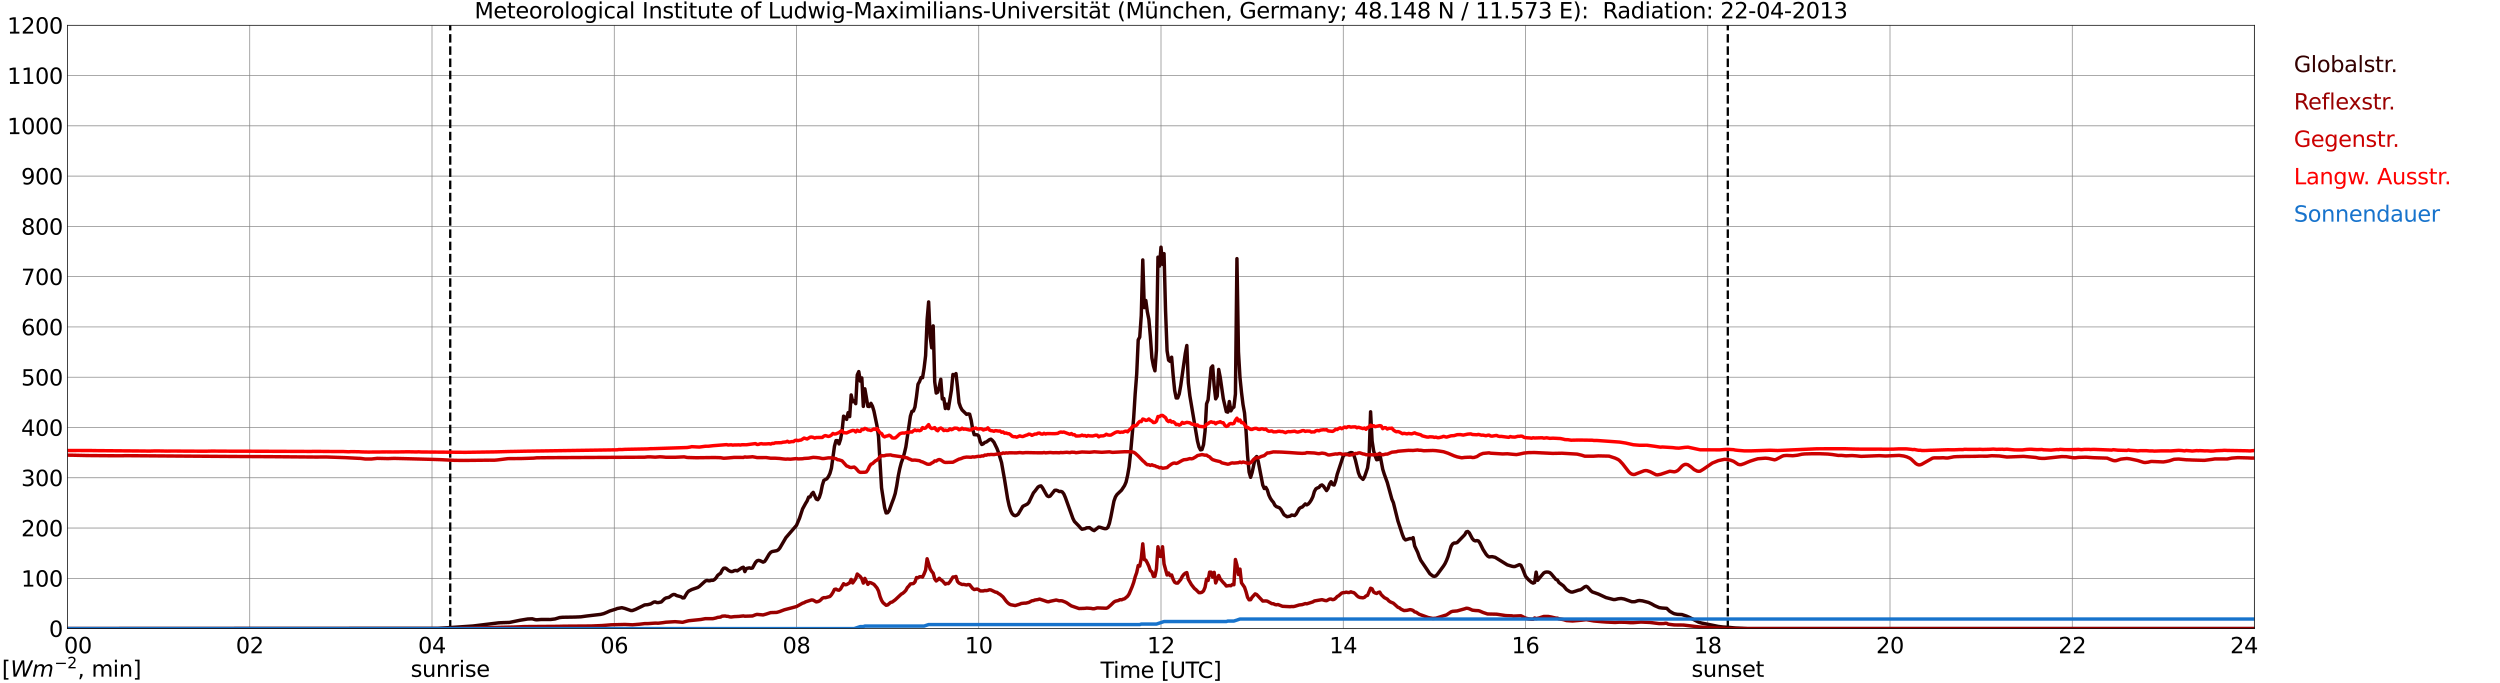 <?xml version="1.0" encoding="utf-8" standalone="no"?>
<!DOCTYPE svg PUBLIC "-//W3C//DTD SVG 1.1//EN"
  "http://www.w3.org/Graphics/SVG/1.1/DTD/svg11.dtd">
<svg xmlns:xlink="http://www.w3.org/1999/xlink" width="1085.4pt" height="296.64pt" viewBox="0 0 1085.4 296.64" xmlns="http://www.w3.org/2000/svg" version="1.1">
 <defs>
  <style type="text/css">*{stroke-linejoin: round; stroke-linecap: butt}</style>
 </defs>
 <g id="figure_1">
  <g id="patch_1">
   <path d="M 0 296.64 
L 1085.4 296.64 
L 1085.4 0 
L 0 0 
z
" style="fill: #ffffff"/>
  </g>
  <g id="axes_1">
   <g id="patch_2">
    <path d="M 29.306 272.909 
L 978.814 272.909 
L 978.814 10.976 
L 29.306 10.976 
z
" style="fill: #ffffff"/>
   </g>
   <g id="patch_3">
    <path d="M 978.814 272.909 
L 978.814 272.909 
L 978.814 10.976 
L 978.814 10.976 
z
" clip-path="url(#p43cf88d71a)" style="fill: #d3d3d3; opacity: 0.25; stroke: #d3d3d3; stroke-linejoin: miter"/>
   </g>
   <g id="matplotlib.axis_1">
    <g id="xtick_1">
     <g id="line2d_1">
      <path d="M 29.306 272.909 
L 29.306 10.976 
" clip-path="url(#p43cf88d71a)" style="fill: none; stroke: #808080; stroke-width: 0.3; stroke-linecap: square"/>
     </g>
     <g id="line2d_2"/>
     <g id="text_1">
      <!--    00 -->
      <g transform="translate(18.733 283.627) scale(0.095 -0.095)">
       <defs>
        <path id="DejaVuSans-20" transform="scale(0.016)"/>
        <path id="DejaVuSans-30" d="M 2034 4250 
Q 1547 4250 1301 3770 
Q 1056 3291 1056 2328 
Q 1056 1369 1301 889 
Q 1547 409 2034 409 
Q 2525 409 2770 889 
Q 3016 1369 3016 2328 
Q 3016 3291 2770 3770 
Q 2525 4250 2034 4250 
z
M 2034 4750 
Q 2819 4750 3233 4129 
Q 3647 3509 3647 2328 
Q 3647 1150 3233 529 
Q 2819 -91 2034 -91 
Q 1250 -91 836 529 
Q 422 1150 422 2328 
Q 422 3509 836 4129 
Q 1250 4750 2034 4750 
z
" transform="scale(0.016)"/>
       </defs>
       <use xlink:href="#DejaVuSans-20"/>
       <use xlink:href="#DejaVuSans-20" transform="translate(31.787 0)"/>
       <use xlink:href="#DejaVuSans-20" transform="translate(63.574 0)"/>
       <use xlink:href="#DejaVuSans-30" transform="translate(95.361 0)"/>
       <use xlink:href="#DejaVuSans-30" transform="translate(158.984 0)"/>
      </g>
     </g>
    </g>
    <g id="xtick_2">
     <g id="line2d_3">
      <path d="M 108.431 272.909 
L 108.431 10.976 
" clip-path="url(#p43cf88d71a)" style="fill: none; stroke: #808080; stroke-width: 0.3; stroke-linecap: square"/>
     </g>
     <g id="line2d_4"/>
     <g id="text_2">
      <!-- 02 -->
      <g transform="translate(102.387 283.627) scale(0.095 -0.095)">
       <defs>
        <path id="DejaVuSans-32" d="M 1228 531 
L 3431 531 
L 3431 0 
L 469 0 
L 469 531 
Q 828 903 1448 1529 
Q 2069 2156 2228 2338 
Q 2531 2678 2651 2914 
Q 2772 3150 2772 3378 
Q 2772 3750 2511 3984 
Q 2250 4219 1831 4219 
Q 1534 4219 1204 4116 
Q 875 4013 500 3803 
L 500 4441 
Q 881 4594 1212 4672 
Q 1544 4750 1819 4750 
Q 2544 4750 2975 4387 
Q 3406 4025 3406 3419 
Q 3406 3131 3298 2873 
Q 3191 2616 2906 2266 
Q 2828 2175 2409 1742 
Q 1991 1309 1228 531 
z
" transform="scale(0.016)"/>
       </defs>
       <use xlink:href="#DejaVuSans-30"/>
       <use xlink:href="#DejaVuSans-32" transform="translate(63.623 0)"/>
      </g>
     </g>
    </g>
    <g id="xtick_3">
     <g id="line2d_5">
      <path d="M 187.557 272.909 
L 187.557 10.976 
" clip-path="url(#p43cf88d71a)" style="fill: none; stroke: #808080; stroke-width: 0.3; stroke-linecap: square"/>
     </g>
     <g id="line2d_6"/>
     <g id="text_3">
      <!-- 04 -->
      <g transform="translate(181.513 283.627) scale(0.095 -0.095)">
       <defs>
        <path id="DejaVuSans-34" d="M 2419 4116 
L 825 1625 
L 2419 1625 
L 2419 4116 
z
M 2253 4666 
L 3047 4666 
L 3047 1625 
L 3713 1625 
L 3713 1100 
L 3047 1100 
L 3047 0 
L 2419 0 
L 2419 1100 
L 313 1100 
L 313 1709 
L 2253 4666 
z
" transform="scale(0.016)"/>
       </defs>
       <use xlink:href="#DejaVuSans-30"/>
       <use xlink:href="#DejaVuSans-34" transform="translate(63.623 0)"/>
      </g>
     </g>
    </g>
    <g id="xtick_4">
     <g id="line2d_7">
      <path d="M 266.683 272.909 
L 266.683 10.976 
" clip-path="url(#p43cf88d71a)" style="fill: none; stroke: #808080; stroke-width: 0.3; stroke-linecap: square"/>
     </g>
     <g id="line2d_8"/>
     <g id="text_4">
      <!-- 06 -->
      <g transform="translate(260.638 283.627) scale(0.095 -0.095)">
       <defs>
        <path id="DejaVuSans-36" d="M 2113 2584 
Q 1688 2584 1439 2293 
Q 1191 2003 1191 1497 
Q 1191 994 1439 701 
Q 1688 409 2113 409 
Q 2538 409 2786 701 
Q 3034 994 3034 1497 
Q 3034 2003 2786 2293 
Q 2538 2584 2113 2584 
z
M 3366 4563 
L 3366 3988 
Q 3128 4100 2886 4159 
Q 2644 4219 2406 4219 
Q 1781 4219 1451 3797 
Q 1122 3375 1075 2522 
Q 1259 2794 1537 2939 
Q 1816 3084 2150 3084 
Q 2853 3084 3261 2657 
Q 3669 2231 3669 1497 
Q 3669 778 3244 343 
Q 2819 -91 2113 -91 
Q 1303 -91 875 529 
Q 447 1150 447 2328 
Q 447 3434 972 4092 
Q 1497 4750 2381 4750 
Q 2619 4750 2861 4703 
Q 3103 4656 3366 4563 
z
" transform="scale(0.016)"/>
       </defs>
       <use xlink:href="#DejaVuSans-30"/>
       <use xlink:href="#DejaVuSans-36" transform="translate(63.623 0)"/>
      </g>
     </g>
    </g>
    <g id="xtick_5">
     <g id="line2d_9">
      <path d="M 345.808 272.909 
L 345.808 10.976 
" clip-path="url(#p43cf88d71a)" style="fill: none; stroke: #808080; stroke-width: 0.3; stroke-linecap: square"/>
     </g>
     <g id="line2d_10"/>
     <g id="text_5">
      <!-- 08 -->
      <g transform="translate(339.764 283.627) scale(0.095 -0.095)">
       <defs>
        <path id="DejaVuSans-38" d="M 2034 2216 
Q 1584 2216 1326 1975 
Q 1069 1734 1069 1313 
Q 1069 891 1326 650 
Q 1584 409 2034 409 
Q 2484 409 2743 651 
Q 3003 894 3003 1313 
Q 3003 1734 2745 1975 
Q 2488 2216 2034 2216 
z
M 1403 2484 
Q 997 2584 770 2862 
Q 544 3141 544 3541 
Q 544 4100 942 4425 
Q 1341 4750 2034 4750 
Q 2731 4750 3128 4425 
Q 3525 4100 3525 3541 
Q 3525 3141 3298 2862 
Q 3072 2584 2669 2484 
Q 3125 2378 3379 2068 
Q 3634 1759 3634 1313 
Q 3634 634 3220 271 
Q 2806 -91 2034 -91 
Q 1263 -91 848 271 
Q 434 634 434 1313 
Q 434 1759 690 2068 
Q 947 2378 1403 2484 
z
M 1172 3481 
Q 1172 3119 1398 2916 
Q 1625 2713 2034 2713 
Q 2441 2713 2670 2916 
Q 2900 3119 2900 3481 
Q 2900 3844 2670 4047 
Q 2441 4250 2034 4250 
Q 1625 4250 1398 4047 
Q 1172 3844 1172 3481 
z
" transform="scale(0.016)"/>
       </defs>
       <use xlink:href="#DejaVuSans-30"/>
       <use xlink:href="#DejaVuSans-38" transform="translate(63.623 0)"/>
      </g>
     </g>
    </g>
    <g id="xtick_6">
     <g id="line2d_11">
      <path d="M 424.934 272.909 
L 424.934 10.976 
" clip-path="url(#p43cf88d71a)" style="fill: none; stroke: #808080; stroke-width: 0.3; stroke-linecap: square"/>
     </g>
     <g id="line2d_12"/>
     <g id="text_6">
      <!-- 10 -->
      <g transform="translate(418.89 283.627) scale(0.095 -0.095)">
       <defs>
        <path id="DejaVuSans-31" d="M 794 531 
L 1825 531 
L 1825 4091 
L 703 3866 
L 703 4441 
L 1819 4666 
L 2450 4666 
L 2450 531 
L 3481 531 
L 3481 0 
L 794 0 
L 794 531 
z
" transform="scale(0.016)"/>
       </defs>
       <use xlink:href="#DejaVuSans-31"/>
       <use xlink:href="#DejaVuSans-30" transform="translate(63.623 0)"/>
      </g>
     </g>
    </g>
    <g id="xtick_7">
     <g id="line2d_13">
      <path d="M 504.06 272.909 
L 504.06 10.976 
" clip-path="url(#p43cf88d71a)" style="fill: none; stroke: #808080; stroke-width: 0.3; stroke-linecap: square"/>
     </g>
     <g id="line2d_14"/>
     <g id="text_7">
      <!-- 12 -->
      <g transform="translate(498.015 283.627) scale(0.095 -0.095)">
       <use xlink:href="#DejaVuSans-31"/>
       <use xlink:href="#DejaVuSans-32" transform="translate(63.623 0)"/>
      </g>
     </g>
    </g>
    <g id="xtick_8">
     <g id="line2d_15">
      <path d="M 583.185 272.909 
L 583.185 10.976 
" clip-path="url(#p43cf88d71a)" style="fill: none; stroke: #808080; stroke-width: 0.3; stroke-linecap: square"/>
     </g>
     <g id="line2d_16"/>
     <g id="text_8">
      <!-- 14 -->
      <g transform="translate(577.141 283.627) scale(0.095 -0.095)">
       <use xlink:href="#DejaVuSans-31"/>
       <use xlink:href="#DejaVuSans-34" transform="translate(63.623 0)"/>
      </g>
     </g>
    </g>
    <g id="xtick_9">
     <g id="line2d_17">
      <path d="M 662.311 272.909 
L 662.311 10.976 
" clip-path="url(#p43cf88d71a)" style="fill: none; stroke: #808080; stroke-width: 0.3; stroke-linecap: square"/>
     </g>
     <g id="line2d_18"/>
     <g id="text_9">
      <!-- 16 -->
      <g transform="translate(656.267 283.627) scale(0.095 -0.095)">
       <use xlink:href="#DejaVuSans-31"/>
       <use xlink:href="#DejaVuSans-36" transform="translate(63.623 0)"/>
      </g>
     </g>
    </g>
    <g id="xtick_10">
     <g id="line2d_19">
      <path d="M 741.437 272.909 
L 741.437 10.976 
" clip-path="url(#p43cf88d71a)" style="fill: none; stroke: #808080; stroke-width: 0.3; stroke-linecap: square"/>
     </g>
     <g id="line2d_20"/>
     <g id="text_10">
      <!-- 18 -->
      <g transform="translate(735.392 283.627) scale(0.095 -0.095)">
       <use xlink:href="#DejaVuSans-31"/>
       <use xlink:href="#DejaVuSans-38" transform="translate(63.623 0)"/>
      </g>
     </g>
    </g>
    <g id="xtick_11">
     <g id="line2d_21">
      <path d="M 820.562 272.909 
L 820.562 10.976 
" clip-path="url(#p43cf88d71a)" style="fill: none; stroke: #808080; stroke-width: 0.3; stroke-linecap: square"/>
     </g>
     <g id="line2d_22"/>
     <g id="text_11">
      <!-- 20 -->
      <g transform="translate(814.518 283.627) scale(0.095 -0.095)">
       <use xlink:href="#DejaVuSans-32"/>
       <use xlink:href="#DejaVuSans-30" transform="translate(63.623 0)"/>
      </g>
     </g>
    </g>
    <g id="xtick_12">
     <g id="line2d_23">
      <path d="M 899.688 272.909 
L 899.688 10.976 
" clip-path="url(#p43cf88d71a)" style="fill: none; stroke: #808080; stroke-width: 0.3; stroke-linecap: square"/>
     </g>
     <g id="line2d_24"/>
     <g id="text_12">
      <!-- 22 -->
      <g transform="translate(893.644 283.627) scale(0.095 -0.095)">
       <use xlink:href="#DejaVuSans-32"/>
       <use xlink:href="#DejaVuSans-32" transform="translate(63.623 0)"/>
      </g>
     </g>
    </g>
    <g id="xtick_13">
     <g id="line2d_25">
      <path d="M 978.814 272.909 
L 978.814 10.976 
" clip-path="url(#p43cf88d71a)" style="fill: none; stroke: #808080; stroke-width: 0.3; stroke-linecap: square"/>
     </g>
     <g id="line2d_26"/>
     <g id="text_13">
      <!-- 24    -->
      <g transform="translate(968.241 283.627) scale(0.095 -0.095)">
       <use xlink:href="#DejaVuSans-32"/>
       <use xlink:href="#DejaVuSans-34" transform="translate(63.623 0)"/>
       <use xlink:href="#DejaVuSans-20" transform="translate(127.246 0)"/>
       <use xlink:href="#DejaVuSans-20" transform="translate(159.033 0)"/>
       <use xlink:href="#DejaVuSans-20" transform="translate(190.82 0)"/>
      </g>
     </g>
    </g>
    <g id="text_14">
     <!-- Time [UTC] -->
     <g transform="translate(477.806 294.322) scale(0.095 -0.095)">
      <defs>
       <path id="DejaVuSans-54" d="M -19 4666 
L 3928 4666 
L 3928 4134 
L 2272 4134 
L 2272 0 
L 1638 0 
L 1638 4134 
L -19 4134 
L -19 4666 
z
" transform="scale(0.016)"/>
       <path id="DejaVuSans-69" d="M 603 3500 
L 1178 3500 
L 1178 0 
L 603 0 
L 603 3500 
z
M 603 4863 
L 1178 4863 
L 1178 4134 
L 603 4134 
L 603 4863 
z
" transform="scale(0.016)"/>
       <path id="DejaVuSans-6d" d="M 3328 2828 
Q 3544 3216 3844 3400 
Q 4144 3584 4550 3584 
Q 5097 3584 5394 3201 
Q 5691 2819 5691 2113 
L 5691 0 
L 5113 0 
L 5113 2094 
Q 5113 2597 4934 2840 
Q 4756 3084 4391 3084 
Q 3944 3084 3684 2787 
Q 3425 2491 3425 1978 
L 3425 0 
L 2847 0 
L 2847 2094 
Q 2847 2600 2669 2842 
Q 2491 3084 2119 3084 
Q 1678 3084 1418 2786 
Q 1159 2488 1159 1978 
L 1159 0 
L 581 0 
L 581 3500 
L 1159 3500 
L 1159 2956 
Q 1356 3278 1631 3431 
Q 1906 3584 2284 3584 
Q 2666 3584 2933 3390 
Q 3200 3197 3328 2828 
z
" transform="scale(0.016)"/>
       <path id="DejaVuSans-65" d="M 3597 1894 
L 3597 1613 
L 953 1613 
Q 991 1019 1311 708 
Q 1631 397 2203 397 
Q 2534 397 2845 478 
Q 3156 559 3463 722 
L 3463 178 
Q 3153 47 2828 -22 
Q 2503 -91 2169 -91 
Q 1331 -91 842 396 
Q 353 884 353 1716 
Q 353 2575 817 3079 
Q 1281 3584 2069 3584 
Q 2775 3584 3186 3129 
Q 3597 2675 3597 1894 
z
M 3022 2063 
Q 3016 2534 2758 2815 
Q 2500 3097 2075 3097 
Q 1594 3097 1305 2825 
Q 1016 2553 972 2059 
L 3022 2063 
z
" transform="scale(0.016)"/>
       <path id="DejaVuSans-5b" d="M 550 4863 
L 1875 4863 
L 1875 4416 
L 1125 4416 
L 1125 -397 
L 1875 -397 
L 1875 -844 
L 550 -844 
L 550 4863 
z
" transform="scale(0.016)"/>
       <path id="DejaVuSans-55" d="M 556 4666 
L 1191 4666 
L 1191 1831 
Q 1191 1081 1462 751 
Q 1734 422 2344 422 
Q 2950 422 3222 751 
Q 3494 1081 3494 1831 
L 3494 4666 
L 4128 4666 
L 4128 1753 
Q 4128 841 3676 375 
Q 3225 -91 2344 -91 
Q 1459 -91 1007 375 
Q 556 841 556 1753 
L 556 4666 
z
" transform="scale(0.016)"/>
       <path id="DejaVuSans-43" d="M 4122 4306 
L 4122 3641 
Q 3803 3938 3442 4084 
Q 3081 4231 2675 4231 
Q 1875 4231 1450 3742 
Q 1025 3253 1025 2328 
Q 1025 1406 1450 917 
Q 1875 428 2675 428 
Q 3081 428 3442 575 
Q 3803 722 4122 1019 
L 4122 359 
Q 3791 134 3420 21 
Q 3050 -91 2638 -91 
Q 1578 -91 968 557 
Q 359 1206 359 2328 
Q 359 3453 968 4101 
Q 1578 4750 2638 4750 
Q 3056 4750 3426 4639 
Q 3797 4528 4122 4306 
z
" transform="scale(0.016)"/>
       <path id="DejaVuSans-5d" d="M 1947 4863 
L 1947 -844 
L 622 -844 
L 622 -397 
L 1369 -397 
L 1369 4416 
L 622 4416 
L 622 4863 
L 1947 4863 
z
" transform="scale(0.016)"/>
      </defs>
      <use xlink:href="#DejaVuSans-54"/>
      <use xlink:href="#DejaVuSans-69" transform="translate(57.959 0)"/>
      <use xlink:href="#DejaVuSans-6d" transform="translate(85.742 0)"/>
      <use xlink:href="#DejaVuSans-65" transform="translate(183.154 0)"/>
      <use xlink:href="#DejaVuSans-20" transform="translate(244.678 0)"/>
      <use xlink:href="#DejaVuSans-5b" transform="translate(276.465 0)"/>
      <use xlink:href="#DejaVuSans-55" transform="translate(315.479 0)"/>
      <use xlink:href="#DejaVuSans-54" transform="translate(388.672 0)"/>
      <use xlink:href="#DejaVuSans-43" transform="translate(443.881 0)"/>
      <use xlink:href="#DejaVuSans-5d" transform="translate(513.705 0)"/>
     </g>
    </g>
   </g>
   <g id="matplotlib.axis_2">
    <g id="ytick_1">
     <g id="line2d_27">
      <path d="M 29.306 272.909 
L 978.814 272.909 
" clip-path="url(#p43cf88d71a)" style="fill: none; stroke: #808080; stroke-width: 0.3; stroke-linecap: square"/>
     </g>
     <g id="line2d_28"/>
     <g id="text_15">
      <!-- 0 -->
      <g transform="translate(21.261 276.518) scale(0.095 -0.095)">
       <use xlink:href="#DejaVuSans-30"/>
      </g>
     </g>
    </g>
    <g id="ytick_2">
     <g id="line2d_29">
      <path d="M 29.306 251.081 
L 978.814 251.081 
" clip-path="url(#p43cf88d71a)" style="fill: none; stroke: #808080; stroke-width: 0.3; stroke-linecap: square"/>
     </g>
     <g id="line2d_30"/>
     <g id="text_16">
      <!-- 100 -->
      <g transform="translate(9.173 254.69) scale(0.095 -0.095)">
       <use xlink:href="#DejaVuSans-31"/>
       <use xlink:href="#DejaVuSans-30" transform="translate(63.623 0)"/>
       <use xlink:href="#DejaVuSans-30" transform="translate(127.246 0)"/>
      </g>
     </g>
    </g>
    <g id="ytick_3">
     <g id="line2d_31">
      <path d="M 29.306 229.253 
L 978.814 229.253 
" clip-path="url(#p43cf88d71a)" style="fill: none; stroke: #808080; stroke-width: 0.3; stroke-linecap: square"/>
     </g>
     <g id="line2d_32"/>
     <g id="text_17">
      <!-- 200 -->
      <g transform="translate(9.173 232.863) scale(0.095 -0.095)">
       <use xlink:href="#DejaVuSans-32"/>
       <use xlink:href="#DejaVuSans-30" transform="translate(63.623 0)"/>
       <use xlink:href="#DejaVuSans-30" transform="translate(127.246 0)"/>
      </g>
     </g>
    </g>
    <g id="ytick_4">
     <g id="line2d_33">
      <path d="M 29.306 207.426 
L 978.814 207.426 
" clip-path="url(#p43cf88d71a)" style="fill: none; stroke: #808080; stroke-width: 0.3; stroke-linecap: square"/>
     </g>
     <g id="line2d_34"/>
     <g id="text_18">
      <!-- 300 -->
      <g transform="translate(9.173 211.035) scale(0.095 -0.095)">
       <defs>
        <path id="DejaVuSans-33" d="M 2597 2516 
Q 3050 2419 3304 2112 
Q 3559 1806 3559 1356 
Q 3559 666 3084 287 
Q 2609 -91 1734 -91 
Q 1441 -91 1130 -33 
Q 819 25 488 141 
L 488 750 
Q 750 597 1062 519 
Q 1375 441 1716 441 
Q 2309 441 2620 675 
Q 2931 909 2931 1356 
Q 2931 1769 2642 2001 
Q 2353 2234 1838 2234 
L 1294 2234 
L 1294 2753 
L 1863 2753 
Q 2328 2753 2575 2939 
Q 2822 3125 2822 3475 
Q 2822 3834 2567 4026 
Q 2313 4219 1838 4219 
Q 1578 4219 1281 4162 
Q 984 4106 628 3988 
L 628 4550 
Q 988 4650 1302 4700 
Q 1616 4750 1894 4750 
Q 2613 4750 3031 4423 
Q 3450 4097 3450 3541 
Q 3450 3153 3228 2886 
Q 3006 2619 2597 2516 
z
" transform="scale(0.016)"/>
       </defs>
       <use xlink:href="#DejaVuSans-33"/>
       <use xlink:href="#DejaVuSans-30" transform="translate(63.623 0)"/>
       <use xlink:href="#DejaVuSans-30" transform="translate(127.246 0)"/>
      </g>
     </g>
    </g>
    <g id="ytick_5">
     <g id="line2d_35">
      <path d="M 29.306 185.598 
L 978.814 185.598 
" clip-path="url(#p43cf88d71a)" style="fill: none; stroke: #808080; stroke-width: 0.3; stroke-linecap: square"/>
     </g>
     <g id="line2d_36"/>
     <g id="text_19">
      <!-- 400 -->
      <g transform="translate(9.173 189.207) scale(0.095 -0.095)">
       <use xlink:href="#DejaVuSans-34"/>
       <use xlink:href="#DejaVuSans-30" transform="translate(63.623 0)"/>
       <use xlink:href="#DejaVuSans-30" transform="translate(127.246 0)"/>
      </g>
     </g>
    </g>
    <g id="ytick_6">
     <g id="line2d_37">
      <path d="M 29.306 163.77 
L 978.814 163.77 
" clip-path="url(#p43cf88d71a)" style="fill: none; stroke: #808080; stroke-width: 0.3; stroke-linecap: square"/>
     </g>
     <g id="line2d_38"/>
     <g id="text_20">
      <!-- 500 -->
      <g transform="translate(9.173 167.379) scale(0.095 -0.095)">
       <defs>
        <path id="DejaVuSans-35" d="M 691 4666 
L 3169 4666 
L 3169 4134 
L 1269 4134 
L 1269 2991 
Q 1406 3038 1543 3061 
Q 1681 3084 1819 3084 
Q 2600 3084 3056 2656 
Q 3513 2228 3513 1497 
Q 3513 744 3044 326 
Q 2575 -91 1722 -91 
Q 1428 -91 1123 -41 
Q 819 9 494 109 
L 494 744 
Q 775 591 1075 516 
Q 1375 441 1709 441 
Q 2250 441 2565 725 
Q 2881 1009 2881 1497 
Q 2881 1984 2565 2268 
Q 2250 2553 1709 2553 
Q 1456 2553 1204 2497 
Q 953 2441 691 2322 
L 691 4666 
z
" transform="scale(0.016)"/>
       </defs>
       <use xlink:href="#DejaVuSans-35"/>
       <use xlink:href="#DejaVuSans-30" transform="translate(63.623 0)"/>
       <use xlink:href="#DejaVuSans-30" transform="translate(127.246 0)"/>
      </g>
     </g>
    </g>
    <g id="ytick_7">
     <g id="line2d_39">
      <path d="M 29.306 141.942 
L 978.814 141.942 
" clip-path="url(#p43cf88d71a)" style="fill: none; stroke: #808080; stroke-width: 0.3; stroke-linecap: square"/>
     </g>
     <g id="line2d_40"/>
     <g id="text_21">
      <!-- 600 -->
      <g transform="translate(9.173 145.551) scale(0.095 -0.095)">
       <use xlink:href="#DejaVuSans-36"/>
       <use xlink:href="#DejaVuSans-30" transform="translate(63.623 0)"/>
       <use xlink:href="#DejaVuSans-30" transform="translate(127.246 0)"/>
      </g>
     </g>
    </g>
    <g id="ytick_8">
     <g id="line2d_41">
      <path d="M 29.306 120.114 
L 978.814 120.114 
" clip-path="url(#p43cf88d71a)" style="fill: none; stroke: #808080; stroke-width: 0.3; stroke-linecap: square"/>
     </g>
     <g id="line2d_42"/>
     <g id="text_22">
      <!-- 700 -->
      <g transform="translate(9.173 123.724) scale(0.095 -0.095)">
       <defs>
        <path id="DejaVuSans-37" d="M 525 4666 
L 3525 4666 
L 3525 4397 
L 1831 0 
L 1172 0 
L 2766 4134 
L 525 4134 
L 525 4666 
z
" transform="scale(0.016)"/>
       </defs>
       <use xlink:href="#DejaVuSans-37"/>
       <use xlink:href="#DejaVuSans-30" transform="translate(63.623 0)"/>
       <use xlink:href="#DejaVuSans-30" transform="translate(127.246 0)"/>
      </g>
     </g>
    </g>
    <g id="ytick_9">
     <g id="line2d_43">
      <path d="M 29.306 98.287 
L 978.814 98.287 
" clip-path="url(#p43cf88d71a)" style="fill: none; stroke: #808080; stroke-width: 0.3; stroke-linecap: square"/>
     </g>
     <g id="line2d_44"/>
     <g id="text_23">
      <!-- 800 -->
      <g transform="translate(9.173 101.896) scale(0.095 -0.095)">
       <use xlink:href="#DejaVuSans-38"/>
       <use xlink:href="#DejaVuSans-30" transform="translate(63.623 0)"/>
       <use xlink:href="#DejaVuSans-30" transform="translate(127.246 0)"/>
      </g>
     </g>
    </g>
    <g id="ytick_10">
     <g id="line2d_45">
      <path d="M 29.306 76.459 
L 978.814 76.459 
" clip-path="url(#p43cf88d71a)" style="fill: none; stroke: #808080; stroke-width: 0.3; stroke-linecap: square"/>
     </g>
     <g id="line2d_46"/>
     <g id="text_24">
      <!-- 900 -->
      <g transform="translate(9.173 80.068) scale(0.095 -0.095)">
       <defs>
        <path id="DejaVuSans-39" d="M 703 97 
L 703 672 
Q 941 559 1184 500 
Q 1428 441 1663 441 
Q 2288 441 2617 861 
Q 2947 1281 2994 2138 
Q 2813 1869 2534 1725 
Q 2256 1581 1919 1581 
Q 1219 1581 811 2004 
Q 403 2428 403 3163 
Q 403 3881 828 4315 
Q 1253 4750 1959 4750 
Q 2769 4750 3195 4129 
Q 3622 3509 3622 2328 
Q 3622 1225 3098 567 
Q 2575 -91 1691 -91 
Q 1453 -91 1209 -44 
Q 966 3 703 97 
z
M 1959 2075 
Q 2384 2075 2632 2365 
Q 2881 2656 2881 3163 
Q 2881 3666 2632 3958 
Q 2384 4250 1959 4250 
Q 1534 4250 1286 3958 
Q 1038 3666 1038 3163 
Q 1038 2656 1286 2365 
Q 1534 2075 1959 2075 
z
" transform="scale(0.016)"/>
       </defs>
       <use xlink:href="#DejaVuSans-39"/>
       <use xlink:href="#DejaVuSans-30" transform="translate(63.623 0)"/>
       <use xlink:href="#DejaVuSans-30" transform="translate(127.246 0)"/>
      </g>
     </g>
    </g>
    <g id="ytick_11">
     <g id="line2d_47">
      <path d="M 29.306 54.631 
L 978.814 54.631 
" clip-path="url(#p43cf88d71a)" style="fill: none; stroke: #808080; stroke-width: 0.3; stroke-linecap: square"/>
     </g>
     <g id="line2d_48"/>
     <g id="text_25">
      <!-- 1000 -->
      <g transform="translate(3.128 58.24) scale(0.095 -0.095)">
       <use xlink:href="#DejaVuSans-31"/>
       <use xlink:href="#DejaVuSans-30" transform="translate(63.623 0)"/>
       <use xlink:href="#DejaVuSans-30" transform="translate(127.246 0)"/>
       <use xlink:href="#DejaVuSans-30" transform="translate(190.869 0)"/>
      </g>
     </g>
    </g>
    <g id="ytick_12">
     <g id="line2d_49">
      <path d="M 29.306 32.803 
L 978.814 32.803 
" clip-path="url(#p43cf88d71a)" style="fill: none; stroke: #808080; stroke-width: 0.3; stroke-linecap: square"/>
     </g>
     <g id="line2d_50"/>
     <g id="text_26">
      <!-- 1100 -->
      <g transform="translate(3.128 36.413) scale(0.095 -0.095)">
       <use xlink:href="#DejaVuSans-31"/>
       <use xlink:href="#DejaVuSans-31" transform="translate(63.623 0)"/>
       <use xlink:href="#DejaVuSans-30" transform="translate(127.246 0)"/>
       <use xlink:href="#DejaVuSans-30" transform="translate(190.869 0)"/>
      </g>
     </g>
    </g>
    <g id="ytick_13">
     <g id="line2d_51">
      <path d="M 29.306 10.976 
L 978.814 10.976 
" clip-path="url(#p43cf88d71a)" style="fill: none; stroke: #808080; stroke-width: 0.3; stroke-linecap: square"/>
     </g>
     <g id="line2d_52"/>
     <g id="text_27">
      <!-- 1200 -->
      <g transform="translate(3.128 14.585) scale(0.095 -0.095)">
       <use xlink:href="#DejaVuSans-31"/>
       <use xlink:href="#DejaVuSans-32" transform="translate(63.623 0)"/>
       <use xlink:href="#DejaVuSans-30" transform="translate(127.246 0)"/>
       <use xlink:href="#DejaVuSans-30" transform="translate(190.869 0)"/>
      </g>
     </g>
    </g>
   </g>
   <g id="line2d_53">
    <path d="M 195.47 272.909 
L 195.47 10.976 
" clip-path="url(#p43cf88d71a)" style="fill: none; stroke-dasharray: 3.7,1.6; stroke-dashoffset: 0; stroke: #000000"/>
   </g>
   <g id="line2d_54">
    <path d="M 750.141 272.909 
L 750.141 10.976 
" clip-path="url(#p43cf88d71a)" style="fill: none; stroke-dasharray: 3.7,1.6; stroke-dashoffset: 0; stroke: #000000"/>
   </g>
   <g id="line2d_55">
    <path d="M 29.306 272.909 
L 190.195 272.815 
L 205.36 271.782 
L 216.57 270.405 
L 218.548 270.318 
L 221.186 270.233 
L 225.801 269.285 
L 229.098 268.746 
L 231.076 268.661 
L 232.395 269.028 
L 233.054 269.091 
L 235.033 268.941 
L 238.989 268.962 
L 240.967 268.727 
L 242.945 268.122 
L 244.264 267.993 
L 249.539 267.908 
L 252.176 267.799 
L 254.814 267.434 
L 260.748 266.745 
L 262.067 266.422 
L 263.386 265.885 
L 264.705 265.282 
L 267.342 264.464 
L 268.002 264.184 
L 269.98 263.839 
L 271.298 264.162 
L 273.936 265.088 
L 274.595 265.066 
L 275.914 264.571 
L 278.552 263.3 
L 279.87 262.634 
L 281.189 262.525 
L 282.508 262.202 
L 283.827 261.427 
L 284.486 261.32 
L 285.145 261.6 
L 285.805 261.622 
L 287.124 261.342 
L 288.442 260.028 
L 289.102 259.62 
L 290.42 259.341 
L 291.739 258.393 
L 292.399 258.092 
L 293.058 258.155 
L 293.717 258.566 
L 295.696 259.103 
L 296.355 259.598 
L 297.014 259.555 
L 298.333 257.359 
L 298.992 256.649 
L 300.311 255.96 
L 302.949 255.056 
L 303.608 254.626 
L 306.246 252.236 
L 306.905 252 
L 307.564 252.151 
L 308.224 252.151 
L 308.883 251.935 
L 309.543 251.978 
L 310.202 251.59 
L 310.861 250.946 
L 311.521 249.889 
L 312.18 249.309 
L 312.839 248.922 
L 313.499 247.565 
L 314.158 246.726 
L 314.818 246.617 
L 315.477 246.962 
L 316.136 247.543 
L 316.796 247.931 
L 317.455 248.167 
L 318.114 248.104 
L 318.774 247.759 
L 319.433 247.652 
L 320.093 247.844 
L 322.071 246.51 
L 322.73 246.275 
L 323.39 248.167 
L 324.049 246.812 
L 325.368 246.532 
L 326.027 246.746 
L 326.686 246.595 
L 328.005 244.207 
L 328.665 243.496 
L 329.324 243.282 
L 329.983 243.433 
L 331.302 244.057 
L 331.961 243.777 
L 332.621 242.83 
L 333.94 240.591 
L 334.599 239.816 
L 335.258 239.449 
L 337.236 239.085 
L 337.896 238.718 
L 338.555 237.965 
L 341.193 233.444 
L 345.808 228.083 
L 347.127 224.962 
L 348.446 220.959 
L 349.765 218.547 
L 350.424 217.471 
L 351.083 215.814 
L 351.743 215.748 
L 352.402 214.458 
L 353.062 213.769 
L 354.38 216.654 
L 355.04 216.956 
L 355.699 215.986 
L 356.359 213.941 
L 357.018 210.669 
L 357.677 208.558 
L 358.996 207.849 
L 359.655 206.945 
L 360.315 205.568 
L 360.974 203.243 
L 362.293 193.748 
L 362.952 191.295 
L 363.612 191.317 
L 364.271 192.738 
L 364.93 190.736 
L 365.59 187.163 
L 366.249 180.682 
L 366.909 181.221 
L 367.568 182.081 
L 368.227 179.154 
L 368.887 180.876 
L 369.546 171.469 
L 370.206 174.418 
L 370.865 173.966 
L 371.524 175.258 
L 372.184 162.816 
L 372.843 161.33 
L 373.502 165.464 
L 374.162 164.087 
L 374.821 176.441 
L 375.481 168.799 
L 376.799 176.421 
L 377.459 176.485 
L 378.118 175.107 
L 378.777 176.334 
L 379.437 178.508 
L 380.756 184.88 
L 381.415 189.509 
L 382.734 211.811 
L 384.053 220.378 
L 384.712 222.703 
L 385.371 222.594 
L 386.031 221.69 
L 387.349 218.095 
L 388.009 216.351 
L 388.668 214.242 
L 389.328 210.885 
L 389.987 206.666 
L 390.646 203.414 
L 391.306 200.875 
L 391.965 199.087 
L 392.624 196.85 
L 393.284 194.049 
L 395.262 180.66 
L 395.921 178.595 
L 396.581 178.445 
L 397.24 176.701 
L 397.899 172.244 
L 398.559 166.819 
L 399.218 165.678 
L 399.878 163.914 
L 400.537 163.999 
L 401.196 159.909 
L 401.856 154.421 
L 402.515 138.792 
L 403.175 131.085 
L 403.834 146.177 
L 404.493 150.999 
L 405.153 141.484 
L 405.812 165.743 
L 406.471 170.652 
L 407.131 170.264 
L 407.79 167.832 
L 408.45 164.667 
L 409.109 173.213 
L 409.768 173.018 
L 410.428 177.367 
L 411.087 175.474 
L 411.746 177.432 
L 413.065 169.404 
L 413.725 162.578 
L 414.384 162.989 
L 415.043 162.192 
L 415.703 167.961 
L 416.362 174.828 
L 417.022 176.742 
L 417.681 177.971 
L 419.659 179.907 
L 420.318 179.672 
L 420.978 179.822 
L 421.637 182.426 
L 422.297 186.344 
L 422.956 188.713 
L 424.275 188.776 
L 424.934 189.271 
L 425.593 191.768 
L 426.253 192.973 
L 426.912 192.694 
L 427.572 192.07 
L 428.231 191.897 
L 429.55 190.908 
L 430.209 190.671 
L 430.869 191.232 
L 431.528 192.006 
L 432.847 194.717 
L 433.506 196.461 
L 434.825 200.81 
L 436.144 208.257 
L 437.462 216.502 
L 438.122 219.538 
L 438.781 221.69 
L 439.44 223.004 
L 440.1 223.672 
L 440.759 223.908 
L 441.419 223.672 
L 442.078 223.198 
L 444.056 219.839 
L 446.034 218.848 
L 446.694 218.117 
L 448.672 214.004 
L 449.331 213.23 
L 450.65 211.466 
L 451.309 211.077 
L 451.969 210.949 
L 452.628 211.789 
L 453.947 214.157 
L 454.606 215.253 
L 455.266 215.598 
L 455.925 215.384 
L 457.903 212.887 
L 458.563 212.821 
L 459.222 213.037 
L 459.881 213.424 
L 460.541 213.339 
L 461.2 213.574 
L 461.859 214.437 
L 462.519 215.943 
L 465.816 225.113 
L 466.475 226.405 
L 468.453 228.428 
L 469.113 229.225 
L 469.772 229.784 
L 471.091 229.504 
L 471.75 229.159 
L 473.069 229.096 
L 474.388 230.085 
L 475.047 230.366 
L 477.025 228.836 
L 477.685 228.946 
L 479.003 229.376 
L 479.663 229.526 
L 480.322 229.504 
L 480.981 229.009 
L 481.641 227.287 
L 482.3 224.381 
L 483.619 217.599 
L 484.278 215.748 
L 484.938 214.716 
L 486.916 212.821 
L 488.235 210.82 
L 488.894 209.27 
L 489.553 206.45 
L 490.213 202.682 
L 490.872 196.483 
L 492.191 181.479 
L 492.85 170.954 
L 493.51 162.428 
L 494.169 147.554 
L 494.828 146.347 
L 495.488 137.027 
L 496.147 112.852 
L 496.807 133.541 
L 497.466 130.461 
L 498.125 135.348 
L 498.785 138.642 
L 499.444 146.09 
L 500.103 155.388 
L 500.763 158.811 
L 501.422 160.987 
L 502.082 152.075 
L 502.741 111.647 
L 503.4 115.522 
L 504.06 107.321 
L 504.719 114.769 
L 505.379 110.12 
L 506.038 134.96 
L 506.697 152.289 
L 507.357 156.379 
L 508.016 156.896 
L 508.675 155.087 
L 509.335 163.03 
L 509.994 169.554 
L 510.654 172.783 
L 511.313 172.783 
L 511.972 171.039 
L 512.632 167.358 
L 514.61 153.43 
L 515.269 150.008 
L 515.929 166.239 
L 516.588 171.857 
L 519.885 191.424 
L 520.544 194.03 
L 521.204 195.32 
L 521.863 195.169 
L 522.522 193.082 
L 523.182 187.248 
L 523.841 175.323 
L 524.501 173.601 
L 525.819 159.695 
L 526.479 158.876 
L 527.138 167.509 
L 527.797 173.169 
L 528.457 172.008 
L 529.116 160.404 
L 529.776 163.827 
L 531.094 173.062 
L 532.413 178.724 
L 533.073 178.938 
L 533.732 174.332 
L 534.391 178.379 
L 535.051 177.216 
L 535.71 176.742 
L 536.369 171.082 
L 537.029 112.294 
L 537.688 152.677 
L 538.348 163.914 
L 539.007 170.349 
L 539.666 175.646 
L 540.326 179.305 
L 540.985 187.075 
L 541.644 197.795 
L 542.304 204.963 
L 542.963 207.225 
L 543.623 205.136 
L 544.941 198.98 
L 545.601 198.205 
L 546.26 200.251 
L 548.238 210.582 
L 548.898 212.09 
L 549.557 211.595 
L 550.216 212.758 
L 550.876 214.932 
L 551.535 216.331 
L 552.195 217.32 
L 552.854 218.095 
L 553.513 219.387 
L 554.173 219.968 
L 555.491 220.463 
L 556.151 221.194 
L 557.47 223.478 
L 558.788 224.338 
L 560.107 224.08 
L 560.766 223.606 
L 562.085 223.823 
L 562.745 223.198 
L 564.063 220.852 
L 564.723 220.334 
L 565.382 220.14 
L 566.701 218.785 
L 567.36 219.193 
L 568.02 218.807 
L 568.679 218.032 
L 569.338 217.019 
L 569.998 215.641 
L 570.657 213.38 
L 571.317 212.219 
L 571.976 211.852 
L 572.635 211.616 
L 573.295 210.798 
L 573.954 210.54 
L 574.613 211.099 
L 575.932 212.994 
L 576.592 212.068 
L 577.251 210.13 
L 577.91 209.141 
L 578.57 210.368 
L 579.229 210.582 
L 579.889 208.753 
L 580.548 205.954 
L 583.185 197.946 
L 583.845 197.409 
L 584.504 197.171 
L 585.164 197.129 
L 585.823 196.719 
L 586.482 196.483 
L 587.142 196.568 
L 587.801 197.603 
L 588.46 199.69 
L 589.779 205.245 
L 590.439 206.902 
L 591.757 208.128 
L 592.417 207.074 
L 593.736 203.156 
L 594.395 198.463 
L 595.054 178.787 
L 595.714 191.445 
L 596.373 195.73 
L 597.032 197.946 
L 597.692 199.605 
L 598.351 199.476 
L 599.011 196.828 
L 600.329 203.737 
L 600.989 205.847 
L 602.307 209.484 
L 604.286 216.718 
L 604.945 218.224 
L 606.923 226.189 
L 608.242 230.194 
L 608.901 232.217 
L 609.561 233.789 
L 610.22 234.413 
L 612.198 233.789 
L 612.858 233.896 
L 613.517 233.422 
L 614.176 237.017 
L 615.495 239.816 
L 616.154 241.689 
L 616.814 243.216 
L 620.77 249.073 
L 622.089 250.105 
L 622.748 250.234 
L 623.408 250.04 
L 624.067 249.352 
L 626.705 245.757 
L 627.364 244.703 
L 628.023 243.323 
L 628.683 241.601 
L 630.001 237.19 
L 630.661 236.177 
L 631.32 235.747 
L 631.98 235.747 
L 632.639 235.553 
L 635.936 232.152 
L 636.595 230.947 
L 637.255 230.731 
L 637.914 231.355 
L 639.233 233.874 
L 639.892 234.586 
L 640.552 234.843 
L 641.211 234.693 
L 641.87 234.865 
L 642.53 235.791 
L 643.848 238.502 
L 645.167 240.591 
L 645.827 241.366 
L 646.486 241.796 
L 647.805 241.667 
L 649.123 241.968 
L 654.399 245.24 
L 656.377 245.842 
L 657.036 245.971 
L 657.695 245.971 
L 659.014 245.412 
L 659.674 245.133 
L 660.333 245.434 
L 660.992 246.812 
L 662.311 250.171 
L 663.63 251.721 
L 664.949 252.838 
L 665.608 253.161 
L 666.267 252.904 
L 666.927 248.405 
L 667.586 251.956 
L 668.905 250.321 
L 670.224 248.772 
L 670.883 248.427 
L 671.542 248.339 
L 672.202 248.383 
L 672.861 248.599 
L 673.521 249.202 
L 675.499 251.57 
L 676.158 251.806 
L 676.817 252.904 
L 678.796 254.368 
L 680.114 255.96 
L 681.433 256.778 
L 682.092 257.036 
L 682.752 257.057 
L 684.071 256.649 
L 685.389 256.197 
L 686.049 256.091 
L 686.708 255.767 
L 688.027 254.776 
L 688.686 254.56 
L 689.346 254.927 
L 690.664 256.477 
L 691.324 256.994 
L 692.643 257.446 
L 693.961 257.92 
L 697.258 259.448 
L 700.555 260.31 
L 701.215 260.288 
L 702.533 259.965 
L 703.852 259.836 
L 705.171 260.072 
L 708.468 261.255 
L 709.786 261.235 
L 711.105 260.803 
L 711.765 260.718 
L 713.083 260.869 
L 715.721 261.558 
L 717.04 262.18 
L 718.358 262.936 
L 720.337 263.796 
L 721.655 263.99 
L 723.633 264.119 
L 724.952 265.389 
L 726.271 266.164 
L 726.93 266.465 
L 728.249 266.723 
L 730.227 266.81 
L 732.205 267.478 
L 733.524 268.059 
L 737.48 270.126 
L 738.799 270.512 
L 741.437 271.029 
L 746.052 271.977 
L 748.031 272.212 
L 750.668 272.385 
L 753.306 272.643 
L 758.581 272.902 
L 761.218 272.909 
L 978.154 272.909 
L 978.154 272.909 
" clip-path="url(#p43cf88d71a)" style="fill: none; stroke: #330000; stroke-width: 1.5; stroke-linecap: square"/>
   </g>
   <g id="line2d_56">
    <path d="M 29.306 272.909 
L 199.426 272.909 
L 200.085 272.747 
L 205.36 272.684 
L 207.339 272.597 
L 210.635 272.49 
L 217.889 272.339 
L 223.164 272.232 
L 227.779 272.038 
L 242.286 271.931 
L 244.923 271.865 
L 256.792 271.78 
L 261.408 271.586 
L 263.386 271.435 
L 265.364 271.263 
L 271.298 271.112 
L 274.595 271.263 
L 277.892 270.984 
L 279.87 270.746 
L 281.189 270.746 
L 284.486 270.532 
L 285.805 270.573 
L 287.783 270.337 
L 289.102 270.143 
L 293.058 269.907 
L 295.036 270.058 
L 296.355 270.187 
L 297.674 269.82 
L 298.992 269.497 
L 304.267 268.96 
L 306.246 268.593 
L 309.543 268.593 
L 310.861 268.292 
L 311.521 268.056 
L 312.839 267.906 
L 313.499 267.517 
L 314.818 267.432 
L 315.477 267.583 
L 316.136 267.602 
L 316.796 267.819 
L 317.455 267.884 
L 318.774 267.712 
L 320.752 267.624 
L 322.73 267.41 
L 323.39 267.539 
L 326.686 267.432 
L 328.005 266.915 
L 328.665 266.742 
L 331.302 266.978 
L 332.621 266.614 
L 334.599 265.968 
L 337.236 265.88 
L 338.555 265.494 
L 340.533 264.741 
L 343.83 263.879 
L 345.808 263.342 
L 348.446 261.877 
L 349.105 261.683 
L 349.765 261.296 
L 352.402 260.456 
L 353.062 260.565 
L 354.38 261.318 
L 355.04 261.209 
L 355.699 260.952 
L 356.359 260.434 
L 357.018 259.747 
L 357.677 259.467 
L 358.337 259.509 
L 360.315 258.972 
L 360.974 258.241 
L 361.634 257.184 
L 362.293 255.894 
L 362.952 255.763 
L 363.612 256.152 
L 364.271 256.259 
L 364.93 255.722 
L 366.249 253.417 
L 366.909 253.871 
L 367.568 253.805 
L 368.887 253.03 
L 369.546 251.566 
L 370.206 253.096 
L 371.524 251.223 
L 372.184 249.219 
L 373.502 250.339 
L 374.162 251.286 
L 374.821 253.159 
L 375.481 251.114 
L 376.799 253.72 
L 377.459 252.88 
L 378.118 253.03 
L 379.437 253.698 
L 380.756 255.27 
L 381.415 256.603 
L 382.074 258.994 
L 382.734 260.65 
L 383.393 261.683 
L 384.712 262.781 
L 385.371 262.652 
L 386.69 261.532 
L 387.349 261.382 
L 388.668 260.415 
L 391.306 257.937 
L 391.965 257.573 
L 392.624 257.012 
L 393.284 256.302 
L 393.943 255.097 
L 394.603 254.408 
L 395.262 253.526 
L 396.581 253.353 
L 397.24 252.664 
L 397.899 250.749 
L 398.559 250.856 
L 399.218 250.404 
L 399.878 250.361 
L 400.537 250.533 
L 401.196 249.178 
L 401.856 247.519 
L 402.515 242.59 
L 403.834 246.982 
L 404.493 248.08 
L 405.153 248.876 
L 405.812 251.33 
L 406.471 252.234 
L 407.131 251.738 
L 407.79 251.05 
L 408.45 251.716 
L 409.109 252.127 
L 410.428 253.611 
L 411.087 253.288 
L 411.746 253.375 
L 412.406 252.622 
L 413.725 250.511 
L 414.384 250.49 
L 415.043 250.276 
L 415.703 252.45 
L 416.362 253.159 
L 417.681 253.761 
L 418.34 253.72 
L 419.659 253.978 
L 420.318 253.783 
L 420.978 253.871 
L 422.297 255.527 
L 422.956 255.957 
L 424.275 255.722 
L 424.934 256.064 
L 425.593 256.56 
L 426.912 256.56 
L 427.572 256.368 
L 428.231 256.431 
L 428.89 256.302 
L 429.55 256.045 
L 430.209 256.13 
L 432.187 257.077 
L 432.847 257.184 
L 433.506 257.701 
L 434.165 258.046 
L 435.484 259.166 
L 436.803 260.952 
L 437.462 261.663 
L 438.122 262.2 
L 438.781 262.545 
L 440.759 262.912 
L 442.737 262.307 
L 443.397 262.006 
L 444.716 261.855 
L 445.375 261.855 
L 446.694 261.532 
L 448.012 260.845 
L 448.672 260.757 
L 449.331 260.5 
L 450.65 260.305 
L 451.309 260.092 
L 453.287 260.735 
L 454.606 261.209 
L 455.266 261.275 
L 455.925 261.059 
L 457.244 260.779 
L 458.563 260.5 
L 459.881 260.845 
L 460.541 260.801 
L 461.2 260.888 
L 462.519 261.403 
L 463.178 261.748 
L 464.497 262.652 
L 465.156 263.062 
L 468.453 264.202 
L 471.091 264.117 
L 471.75 264.01 
L 473.728 264.138 
L 474.388 264.289 
L 475.047 264.289 
L 476.366 263.922 
L 480.322 264.073 
L 480.981 263.815 
L 482.3 262.652 
L 483.619 261.382 
L 484.278 261.017 
L 485.597 260.694 
L 486.256 260.327 
L 486.916 260.434 
L 487.575 260.133 
L 488.235 259.961 
L 489.553 258.865 
L 490.213 257.874 
L 491.532 254.731 
L 492.191 252.88 
L 492.85 250.446 
L 493.51 248.575 
L 494.169 245.539 
L 494.828 245.775 
L 495.488 242.461 
L 496.147 236.109 
L 496.807 242.957 
L 497.466 243.192 
L 498.125 244.397 
L 498.785 245.84 
L 499.444 247.779 
L 500.103 248.252 
L 500.763 250.232 
L 501.422 250.188 
L 502.082 247.004 
L 502.741 237.38 
L 503.4 241.47 
L 504.06 241.599 
L 504.719 237.38 
L 505.379 244.808 
L 506.697 249.629 
L 507.357 248.767 
L 508.016 249.931 
L 508.675 249.629 
L 509.335 251.566 
L 509.994 252.792 
L 510.654 253.159 
L 511.313 253.159 
L 512.632 251.587 
L 513.291 250.276 
L 513.95 249.413 
L 514.61 248.855 
L 515.269 248.595 
L 515.929 251.502 
L 517.247 253.805 
L 518.566 255.484 
L 519.226 256.001 
L 520.544 257.313 
L 521.204 257.313 
L 521.863 257.121 
L 522.522 256.538 
L 523.182 254.966 
L 523.841 251.437 
L 524.501 252.017 
L 525.16 248.403 
L 525.819 248.422 
L 526.479 250.599 
L 527.138 248.488 
L 527.797 253.096 
L 529.116 249.843 
L 529.776 251.374 
L 531.094 252.923 
L 531.754 253.589 
L 532.413 254.429 
L 533.732 254.213 
L 534.391 254.301 
L 535.051 253.74 
L 535.71 253.871 
L 536.369 242.913 
L 537.029 245.345 
L 537.688 249.457 
L 538.348 247.089 
L 539.007 253.052 
L 540.326 254.966 
L 540.985 256.927 
L 541.644 259.336 
L 542.304 260.415 
L 542.963 260.371 
L 543.623 259.295 
L 544.941 257.852 
L 545.601 258.131 
L 548.238 260.952 
L 549.557 260.888 
L 550.216 260.995 
L 552.195 262.093 
L 552.854 262.115 
L 553.513 262.458 
L 554.173 262.589 
L 554.832 262.458 
L 556.81 263.233 
L 560.107 263.405 
L 560.766 263.32 
L 561.426 263.364 
L 562.085 263.254 
L 564.063 262.652 
L 565.382 262.501 
L 566.701 262.049 
L 567.36 262.156 
L 569.998 261.318 
L 570.657 260.908 
L 573.954 260.349 
L 575.273 260.716 
L 575.932 260.801 
L 577.251 260.092 
L 577.91 260.07 
L 578.57 260.371 
L 579.229 260.22 
L 579.889 259.725 
L 580.548 258.994 
L 581.207 258.649 
L 582.526 257.485 
L 583.185 257.313 
L 583.845 257.271 
L 584.504 257.077 
L 585.164 257.25 
L 585.823 257.25 
L 586.482 256.927 
L 587.142 257.184 
L 587.801 257.313 
L 588.46 257.896 
L 589.12 258.627 
L 589.779 259.144 
L 590.439 259.402 
L 591.757 259.552 
L 592.417 259.336 
L 593.076 258.712 
L 593.736 258.476 
L 595.054 255.377 
L 595.714 255.678 
L 596.373 257.055 
L 597.032 257.444 
L 597.692 257.658 
L 598.351 257.228 
L 599.011 257.055 
L 599.67 258.175 
L 600.989 259.445 
L 602.307 260.133 
L 602.967 260.866 
L 603.626 261.318 
L 604.945 261.877 
L 606.923 263.665 
L 607.582 263.9 
L 608.242 264.461 
L 609.561 265.086 
L 610.879 264.977 
L 612.198 264.675 
L 612.858 264.804 
L 613.517 265.064 
L 614.176 265.666 
L 614.836 265.795 
L 616.154 266.677 
L 620.111 268.12 
L 622.089 268.508 
L 623.408 268.399 
L 628.023 266.959 
L 630.001 265.623 
L 630.661 265.409 
L 632.639 265.236 
L 635.936 264.311 
L 636.595 264.073 
L 637.255 264.117 
L 637.914 264.311 
L 639.233 264.913 
L 640.552 265.064 
L 641.87 265.127 
L 642.53 265.321 
L 643.848 265.902 
L 645.827 266.57 
L 649.783 266.657 
L 653.739 267.26 
L 656.377 267.367 
L 657.036 267.496 
L 660.333 267.345 
L 662.311 268.336 
L 663.63 268.681 
L 664.949 268.851 
L 665.608 268.873 
L 666.267 268.292 
L 666.927 268.593 
L 668.246 268.292 
L 670.224 267.646 
L 672.202 267.646 
L 673.521 267.884 
L 675.499 268.358 
L 676.158 268.358 
L 676.817 268.659 
L 678.796 269.023 
L 680.114 269.434 
L 682.752 269.606 
L 686.708 269.261 
L 688.686 269.023 
L 691.983 269.606 
L 695.28 269.907 
L 697.258 270.058 
L 701.215 270.25 
L 703.193 270.121 
L 705.83 270.187 
L 707.808 270.337 
L 709.127 270.337 
L 712.424 270.058 
L 716.38 270.25 
L 720.337 270.746 
L 722.315 270.724 
L 722.974 270.595 
L 723.633 270.617 
L 724.293 271.005 
L 726.93 271.328 
L 730.887 271.37 
L 738.14 272.232 
L 747.371 272.747 
L 748.69 272.728 
L 749.349 272.909 
L 978.154 272.909 
L 978.154 272.909 
" clip-path="url(#p43cf88d71a)" style="fill: none; stroke: #990000; stroke-width: 1.5; stroke-linecap: square"/>
   </g>
   <g id="line2d_57">
    <path d="M 29.306 197.605 
L 31.943 197.645 
L 37.878 197.78 
L 49.747 197.874 
L 53.043 197.878 
L 54.362 197.83 
L 99.86 198.173 
L 118.982 198.28 
L 137.444 198.437 
L 141.4 198.4 
L 149.972 198.69 
L 155.247 198.969 
L 156.566 199.02 
L 158.544 199.277 
L 161.182 199.292 
L 163.819 198.996 
L 168.435 199.111 
L 171.073 199.011 
L 177.007 199.157 
L 187.557 199.441 
L 191.513 199.574 
L 194.81 199.74 
L 197.448 199.86 
L 201.404 199.901 
L 212.614 199.786 
L 214.592 199.81 
L 215.91 199.69 
L 220.526 199.12 
L 226.461 199.072 
L 231.736 198.902 
L 233.054 198.76 
L 235.033 198.74 
L 238.329 198.701 
L 279.87 198.494 
L 281.189 198.354 
L 282.508 198.36 
L 284.486 198.485 
L 286.464 198.315 
L 287.783 198.391 
L 289.102 198.526 
L 293.058 198.535 
L 297.014 198.339 
L 298.333 198.62 
L 302.289 198.732 
L 310.202 198.635 
L 312.839 198.708 
L 314.158 198.95 
L 315.477 198.871 
L 318.774 198.579 
L 322.071 198.598 
L 322.73 198.605 
L 323.39 198.371 
L 324.049 198.485 
L 326.027 198.376 
L 326.686 198.295 
L 328.005 198.524 
L 328.665 198.67 
L 332.621 198.655 
L 334.599 198.935 
L 336.577 198.935 
L 338.555 199.059 
L 339.874 199.229 
L 341.193 199.358 
L 341.852 199.282 
L 343.171 199.365 
L 345.808 199.087 
L 346.468 199.244 
L 348.446 199.172 
L 349.105 199.041 
L 351.083 198.926 
L 353.062 198.561 
L 354.38 198.646 
L 355.699 198.793 
L 357.018 199.089 
L 357.677 199.076 
L 359.655 198.775 
L 360.974 198.79 
L 362.952 199.133 
L 363.612 199.587 
L 364.271 199.644 
L 365.59 200.074 
L 367.568 202.303 
L 368.227 202.514 
L 368.887 202.874 
L 369.546 202.981 
L 370.865 202.772 
L 371.524 203.278 
L 372.843 204.769 
L 373.502 205.086 
L 375.481 205.027 
L 376.14 204.889 
L 376.799 203.981 
L 377.459 202.54 
L 378.118 201.556 
L 378.777 201.29 
L 380.096 200.08 
L 380.756 199.764 
L 381.415 199.122 
L 382.074 198.273 
L 382.734 197.804 
L 383.393 197.9 
L 384.053 197.823 
L 384.712 197.625 
L 386.69 197.5 
L 387.349 197.725 
L 391.965 198.38 
L 393.943 198.823 
L 394.603 199.212 
L 395.262 199.426 
L 395.921 199.788 
L 397.24 199.747 
L 399.218 200.011 
L 399.878 200.388 
L 400.537 200.548 
L 402.515 201.491 
L 403.175 201.569 
L 403.834 201.491 
L 404.493 201.039 
L 405.153 200.729 
L 405.812 200.096 
L 406.471 200.181 
L 407.131 199.703 
L 407.79 199.495 
L 408.45 199.709 
L 409.768 200.585 
L 410.428 200.775 
L 413.725 200.683 
L 415.043 199.993 
L 416.362 199.321 
L 417.022 199.179 
L 418.34 198.655 
L 419.659 198.441 
L 421.637 198.522 
L 422.297 198.321 
L 422.956 198.432 
L 424.275 198.184 
L 424.934 198.103 
L 425.593 198.175 
L 426.253 197.917 
L 426.912 197.989 
L 427.572 197.559 
L 428.231 197.638 
L 428.89 197.352 
L 429.55 197.42 
L 430.209 197.291 
L 431.528 197.365 
L 432.847 197.142 
L 433.506 197.14 
L 434.165 196.972 
L 434.825 196.974 
L 435.484 196.634 
L 436.144 196.789 
L 436.803 196.608 
L 437.462 196.697 
L 438.122 196.584 
L 440.759 196.61 
L 441.419 196.614 
L 442.737 196.475 
L 444.056 196.621 
L 445.375 196.485 
L 449.331 196.571 
L 452.628 196.592 
L 453.287 196.453 
L 453.947 196.619 
L 455.925 196.444 
L 457.244 196.564 
L 458.563 196.516 
L 459.881 196.588 
L 460.541 196.44 
L 461.2 196.52 
L 463.178 196.359 
L 464.497 196.523 
L 465.156 196.315 
L 466.475 196.361 
L 467.134 196.551 
L 469.772 196.232 
L 473.069 196.363 
L 474.388 196.234 
L 475.047 196.151 
L 478.344 196.372 
L 481.641 196.158 
L 482.96 196.405 
L 488.235 196.121 
L 490.213 196.136 
L 491.532 196.215 
L 492.191 196.354 
L 492.85 196.765 
L 494.169 197.963 
L 496.147 200.032 
L 496.807 200.576 
L 497.466 201.264 
L 498.125 201.766 
L 498.785 201.742 
L 499.444 202.069 
L 500.103 201.774 
L 500.763 202.102 
L 501.422 202.215 
L 502.082 202.578 
L 502.741 202.726 
L 503.4 203.106 
L 504.06 202.942 
L 504.719 203.302 
L 506.038 203.108 
L 506.697 203.021 
L 507.357 202.379 
L 508.675 201.453 
L 509.335 201.122 
L 509.994 201.015 
L 510.654 201.222 
L 511.313 200.997 
L 513.291 199.897 
L 513.95 199.611 
L 515.269 199.467 
L 516.588 199.089 
L 517.247 199.22 
L 517.907 199.063 
L 519.226 198.293 
L 519.885 197.791 
L 521.863 197.354 
L 523.182 197.634 
L 523.841 197.586 
L 524.501 198.083 
L 525.16 198.356 
L 525.819 199.063 
L 526.479 199.557 
L 527.797 199.982 
L 529.776 200.441 
L 530.435 200.943 
L 533.073 201.545 
L 533.732 201.405 
L 534.391 201.111 
L 535.051 200.96 
L 535.71 201.056 
L 537.688 200.884 
L 538.348 200.604 
L 539.007 200.866 
L 539.666 200.565 
L 542.304 201.25 
L 542.963 200.879 
L 543.623 200.249 
L 544.282 199.458 
L 544.941 199 
L 545.601 198.725 
L 546.26 198.723 
L 546.919 198.518 
L 547.579 198.184 
L 548.898 197.795 
L 550.216 196.645 
L 550.876 196.654 
L 552.854 196.191 
L 556.151 196.267 
L 560.107 196.494 
L 563.404 196.734 
L 565.382 196.826 
L 566.701 196.752 
L 567.36 196.509 
L 570.657 196.675 
L 571.976 196.907 
L 572.635 196.979 
L 573.954 196.71 
L 575.273 196.907 
L 576.592 197.503 
L 577.251 197.524 
L 579.889 197.066 
L 580.548 197.147 
L 581.207 196.97 
L 581.867 196.911 
L 582.526 197.175 
L 583.185 197.295 
L 583.845 197.129 
L 584.504 197.354 
L 585.164 197.389 
L 585.823 197.614 
L 587.142 197.374 
L 588.46 196.87 
L 589.12 196.924 
L 589.779 196.634 
L 590.439 196.621 
L 591.757 197.079 
L 592.417 197.166 
L 593.076 197.431 
L 596.373 197.476 
L 599.011 197.118 
L 600.329 197.474 
L 601.648 197.142 
L 602.307 197.166 
L 604.286 196.322 
L 606.264 196.123 
L 606.923 195.905 
L 611.539 195.523 
L 613.517 195.575 
L 615.495 195.366 
L 616.154 195.503 
L 616.814 195.475 
L 618.133 195.7 
L 619.451 195.658 
L 622.089 195.577 
L 623.408 195.658 
L 624.726 195.824 
L 626.705 196.123 
L 628.683 196.778 
L 631.32 197.906 
L 632.639 198.345 
L 634.617 198.758 
L 635.936 198.59 
L 637.255 198.526 
L 638.573 198.491 
L 639.233 198.635 
L 639.892 198.625 
L 641.211 198.236 
L 642.53 197.369 
L 643.848 196.857 
L 646.486 196.603 
L 647.145 196.763 
L 652.42 197.084 
L 654.399 197.001 
L 656.377 197.201 
L 658.355 197.369 
L 659.674 197.14 
L 661.652 196.704 
L 663.63 196.505 
L 666.267 196.472 
L 674.18 196.846 
L 678.136 196.769 
L 684.73 197.158 
L 686.708 197.629 
L 688.027 198.055 
L 691.983 198.055 
L 693.961 197.926 
L 698.577 198.033 
L 701.215 198.893 
L 702.533 199.509 
L 703.193 200.006 
L 704.511 201.429 
L 707.149 204.839 
L 707.808 205.448 
L 708.468 205.852 
L 709.127 206.009 
L 709.786 205.967 
L 711.105 205.433 
L 713.743 204.413 
L 714.402 204.302 
L 715.062 204.346 
L 716.38 204.778 
L 719.018 206.133 
L 719.677 206.173 
L 720.996 205.924 
L 724.952 204.588 
L 726.93 204.859 
L 727.59 204.688 
L 728.249 204.378 
L 728.909 203.844 
L 730.227 202.385 
L 730.887 201.914 
L 731.546 201.624 
L 732.205 201.63 
L 732.865 201.807 
L 734.184 202.713 
L 735.502 203.859 
L 736.821 204.527 
L 737.48 204.627 
L 738.14 204.562 
L 739.459 203.769 
L 743.415 201.047 
L 746.052 199.976 
L 748.69 199.419 
L 750.009 199.491 
L 751.327 199.797 
L 752.646 200.29 
L 754.624 201.582 
L 755.284 201.746 
L 755.943 201.735 
L 757.262 201.298 
L 758.581 200.72 
L 759.899 200.194 
L 761.878 199.554 
L 763.196 199.175 
L 766.493 198.915 
L 767.812 199.041 
L 770.449 199.646 
L 771.109 199.463 
L 773.746 198.072 
L 774.406 197.834 
L 775.725 197.727 
L 778.362 197.861 
L 780.34 197.642 
L 782.318 197.206 
L 783.637 197.077 
L 786.934 196.987 
L 790.231 196.998 
L 793.528 197.127 
L 795.506 197.332 
L 798.143 197.738 
L 799.462 197.703 
L 801.44 197.902 
L 804.078 197.784 
L 806.056 197.92 
L 808.034 198.144 
L 815.947 197.823 
L 818.584 197.983 
L 824.519 197.71 
L 826.497 197.976 
L 827.816 198.336 
L 829.134 198.924 
L 829.794 199.378 
L 831.772 201.248 
L 832.431 201.643 
L 833.091 201.849 
L 833.75 201.796 
L 834.409 201.53 
L 839.025 198.911 
L 839.684 198.797 
L 842.322 198.78 
L 843.641 198.729 
L 844.959 198.854 
L 845.619 198.852 
L 848.256 198.328 
L 849.575 198.249 
L 853.531 198.149 
L 856.828 198.133 
L 858.147 198.105 
L 859.466 198.048 
L 862.763 198.057 
L 864.741 197.858 
L 868.038 197.97 
L 871.335 198.422 
L 878.588 198.138 
L 883.863 198.616 
L 885.182 198.906 
L 886.5 199.022 
L 887.819 199.009 
L 895.072 198.236 
L 897.051 198.269 
L 900.347 198.764 
L 901.007 198.769 
L 902.326 198.581 
L 905.622 198.489 
L 908.919 198.712 
L 910.898 198.777 
L 914.854 198.906 
L 916.173 199.454 
L 917.491 199.943 
L 918.151 200.035 
L 918.81 199.978 
L 920.788 199.334 
L 922.107 199.172 
L 923.426 199.055 
L 924.745 199.218 
L 928.041 199.919 
L 930.679 200.746 
L 931.338 200.816 
L 932.657 200.659 
L 933.976 200.334 
L 939.251 200.559 
L 940.57 200.347 
L 941.888 200.067 
L 943.867 199.406 
L 945.845 199.292 
L 949.142 199.616 
L 950.46 199.655 
L 951.779 199.723 
L 957.054 199.875 
L 960.351 199.447 
L 961.67 199.238 
L 966.945 199.268 
L 968.923 198.893 
L 971.561 198.688 
L 976.176 198.81 
L 977.495 198.882 
L 978.154 198.884 
L 978.154 198.884 
" clip-path="url(#p43cf88d71a)" style="fill: none; stroke: #cc0000; stroke-width: 1.5; stroke-linecap: square"/>
   </g>
   <g id="line2d_58">
    <path d="M 29.306 195.604 
L 34.581 195.588 
L 37.218 195.606 
L 39.856 195.615 
L 41.834 195.645 
L 62.275 195.804 
L 64.912 195.842 
L 66.89 195.78 
L 68.209 195.767 
L 72.825 195.848 
L 74.144 195.822 
L 76.781 195.822 
L 78.1 195.846 
L 89.309 195.9 
L 91.947 195.837 
L 101.178 195.892 
L 103.156 195.9 
L 105.794 195.903 
L 109.091 195.905 
L 132.829 195.994 
L 134.807 196.014 
L 136.125 195.966 
L 146.676 196.049 
L 147.994 196.031 
L 149.313 196.051 
L 151.291 196.145 
L 152.61 196.079 
L 155.907 196.136 
L 157.226 196.208 
L 159.863 196.263 
L 165.138 196.228 
L 167.776 196.197 
L 170.413 196.228 
L 175.029 196.182 
L 177.007 196.143 
L 180.963 196.221 
L 181.623 196.158 
L 182.941 196.23 
L 202.063 196.381 
L 215.251 196.189 
L 221.186 196.025 
L 223.823 195.979 
L 227.779 195.892 
L 268.002 195.291 
L 268.661 195.167 
L 269.98 195.185 
L 271.298 195.088 
L 281.189 194.89 
L 282.508 194.787 
L 283.827 194.779 
L 298.333 194.294 
L 299.652 194.089 
L 300.311 193.925 
L 303.608 194.102 
L 306.246 193.742 
L 307.564 193.733 
L 309.543 193.504 
L 315.477 193.037 
L 316.136 193.218 
L 317.455 193.098 
L 318.114 193.253 
L 318.774 193.174 
L 320.093 193.168 
L 320.752 193.124 
L 321.411 193.229 
L 322.071 193.087 
L 324.049 193.102 
L 328.005 192.583 
L 328.665 192.986 
L 329.324 192.925 
L 329.983 192.685 
L 330.643 192.62 
L 331.302 192.753 
L 332.621 192.735 
L 333.94 192.631 
L 334.599 192.799 
L 335.258 192.508 
L 335.918 192.528 
L 336.577 192.262 
L 339.215 192.192 
L 339.874 191.998 
L 341.193 191.867 
L 341.852 191.576 
L 342.512 191.976 
L 343.83 191.712 
L 344.49 191.736 
L 345.149 191.229 
L 345.808 191.101 
L 346.468 191.345 
L 347.127 191.129 
L 347.787 191.057 
L 349.105 190.195 
L 350.424 190.596 
L 351.743 189.789 
L 352.402 189.756 
L 353.062 189.887 
L 353.721 190.193 
L 354.38 189.95 
L 357.018 189.92 
L 357.677 189.367 
L 358.337 189.105 
L 359.655 189.498 
L 360.315 189.311 
L 360.974 188.887 
L 361.634 188.195 
L 362.293 188.44 
L 362.952 188.37 
L 364.271 187.805 
L 364.93 187.281 
L 365.59 187.03 
L 366.249 187.835 
L 367.568 187.964 
L 368.887 187.355 
L 370.206 186.866 
L 370.865 186.949 
L 371.524 187.543 
L 372.184 186.77 
L 372.843 187.226 
L 373.502 187.283 
L 374.162 186.429 
L 374.821 186.501 
L 375.481 185.997 
L 376.14 186.183 
L 376.799 186.652 
L 377.459 186.698 
L 378.118 186.918 
L 379.437 186.215 
L 380.096 186.475 
L 380.756 186.052 
L 382.074 187.918 
L 382.734 188.202 
L 383.393 189.289 
L 384.053 189.686 
L 384.712 189.381 
L 385.371 189.236 
L 386.031 188.946 
L 386.69 189.319 
L 387.349 190.083 
L 388.009 190.186 
L 388.668 190.138 
L 389.328 189.625 
L 390.646 188.346 
L 391.306 188.095 
L 391.965 187.984 
L 392.624 188.036 
L 393.943 187.695 
L 394.603 187.802 
L 395.262 187.477 
L 395.921 187.604 
L 396.581 187.045 
L 397.24 186.637 
L 397.899 186.971 
L 398.559 186.783 
L 399.218 187.008 
L 399.878 186.761 
L 400.537 185.652 
L 401.196 185.978 
L 401.856 185.84 
L 403.175 184.347 
L 403.834 185.604 
L 404.493 186.056 
L 405.153 185.94 
L 405.812 185.652 
L 406.471 186.641 
L 407.131 187.023 
L 407.79 186.106 
L 408.45 185.825 
L 409.109 186.22 
L 409.768 186.936 
L 410.428 186.72 
L 411.087 186.918 
L 411.746 186.84 
L 412.406 186.187 
L 413.065 186.576 
L 413.725 186.303 
L 414.384 185.858 
L 415.703 185.958 
L 416.362 186.578 
L 417.022 186.434 
L 417.681 185.914 
L 418.34 186.342 
L 419 186.248 
L 420.978 186.702 
L 421.637 186.639 
L 422.297 186.095 
L 422.956 186.034 
L 423.615 185.836 
L 424.275 186.257 
L 424.934 186.264 
L 425.593 186.119 
L 426.253 186.229 
L 426.912 186.689 
L 427.572 186.451 
L 428.231 186.336 
L 428.89 185.751 
L 429.55 186.656 
L 430.209 186.979 
L 430.869 187.038 
L 431.528 187.248 
L 432.187 186.951 
L 433.506 187.152 
L 434.165 187.113 
L 434.825 187.676 
L 435.484 187.508 
L 436.144 188.093 
L 436.803 187.975 
L 437.462 188.259 
L 438.122 188.317 
L 438.781 188.782 
L 439.44 189.411 
L 440.1 189.605 
L 440.759 189.592 
L 441.419 189.813 
L 442.737 189.241 
L 443.397 189.45 
L 444.056 189.54 
L 445.375 189.016 
L 446.034 188.828 
L 446.694 188.464 
L 447.353 188.595 
L 448.012 189.012 
L 449.331 188.435 
L 449.991 188.457 
L 450.65 188.075 
L 451.309 188.01 
L 451.969 188.414 
L 452.628 188.499 
L 453.287 188.123 
L 453.947 188.438 
L 454.606 188.239 
L 457.903 188.289 
L 459.222 188.169 
L 459.881 187.763 
L 460.541 187.549 
L 461.2 187.674 
L 461.859 187.573 
L 464.497 188.558 
L 465.156 188.221 
L 465.816 188.748 
L 466.475 188.697 
L 467.134 189.295 
L 468.453 189.278 
L 469.113 189.202 
L 469.772 188.894 
L 470.431 189.178 
L 471.091 189.073 
L 471.75 189.424 
L 472.409 189.073 
L 473.069 189.236 
L 474.388 189.302 
L 475.706 188.957 
L 476.366 188.994 
L 477.025 189.666 
L 477.685 189.28 
L 479.003 189.239 
L 479.663 188.994 
L 480.322 188.525 
L 480.981 188.833 
L 481.641 188.924 
L 482.3 188.892 
L 484.278 187.741 
L 484.938 187.508 
L 485.597 187.506 
L 486.256 187.746 
L 486.916 187.586 
L 487.575 187.65 
L 488.235 187.318 
L 488.894 187.174 
L 489.553 187.484 
L 490.213 186.728 
L 490.872 186.198 
L 491.532 185.366 
L 492.191 184.838 
L 492.85 184.862 
L 493.51 184.574 
L 494.169 183.605 
L 494.828 182.952 
L 495.488 183.042 
L 496.147 181.929 
L 496.807 182.129 
L 497.466 182.535 
L 498.125 182.413 
L 498.785 181.894 
L 499.444 182.479 
L 500.103 182.832 
L 500.763 183.461 
L 501.422 183.422 
L 502.082 182.858 
L 502.741 180.833 
L 503.4 180.911 
L 504.06 180.383 
L 504.719 180.355 
L 506.038 181.322 
L 506.697 182.551 
L 507.357 183.048 
L 508.016 182.544 
L 508.675 183.286 
L 509.335 183.083 
L 509.994 183.557 
L 510.654 184.345 
L 511.313 184.229 
L 511.972 184.598 
L 512.632 184.275 
L 513.291 183.387 
L 513.95 183.79 
L 515.269 183.365 
L 516.588 183.568 
L 517.247 184.022 
L 517.907 184.253 
L 518.566 184.227 
L 519.226 184.644 
L 519.885 184.487 
L 520.544 185.094 
L 522.522 185.266 
L 523.182 185.192 
L 523.841 184.194 
L 524.501 183.919 
L 525.16 183.395 
L 525.819 183.114 
L 526.479 183.389 
L 527.138 183.374 
L 527.797 184.011 
L 528.457 183.456 
L 529.116 183.352 
L 529.776 183.07 
L 530.435 183.507 
L 531.094 183.546 
L 531.754 184.664 
L 532.413 185.133 
L 533.073 184.947 
L 533.732 184.076 
L 534.391 183.847 
L 535.051 184.02 
L 535.71 183.814 
L 536.369 182.463 
L 537.029 181.56 
L 537.688 182.76 
L 538.348 182.328 
L 539.007 183.515 
L 539.666 183.494 
L 540.326 184.299 
L 540.985 185.5 
L 541.644 185.53 
L 542.963 186.436 
L 543.623 186.451 
L 544.282 186.133 
L 544.941 185.975 
L 545.601 186.004 
L 546.26 186.388 
L 546.919 186.464 
L 547.579 186.172 
L 548.238 186.205 
L 548.898 186.473 
L 549.557 186.272 
L 550.216 186.873 
L 550.876 187.246 
L 552.195 187.1 
L 552.854 187.495 
L 554.173 187.462 
L 554.832 187.27 
L 555.491 187.235 
L 556.151 187.377 
L 556.81 187.353 
L 558.129 187.844 
L 558.788 187.512 
L 559.448 187.364 
L 560.107 187.453 
L 562.085 187.206 
L 562.745 187.471 
L 563.404 187.606 
L 564.723 187.27 
L 565.382 186.988 
L 566.042 186.951 
L 566.701 187.303 
L 567.36 187.145 
L 568.679 187.185 
L 569.338 187.595 
L 569.998 187.503 
L 570.657 187.527 
L 571.317 187.006 
L 571.976 186.877 
L 572.635 187.054 
L 573.295 186.733 
L 574.613 186.573 
L 575.273 186.639 
L 575.932 186.539 
L 576.592 187.084 
L 578.57 187.298 
L 579.229 186.929 
L 579.889 186.366 
L 580.548 186.491 
L 581.207 186.034 
L 581.867 185.737 
L 582.526 186.133 
L 583.845 185.397 
L 584.504 185.687 
L 585.164 185.27 
L 585.823 185.214 
L 586.482 185.465 
L 587.142 185.362 
L 588.46 185.31 
L 589.12 185.731 
L 589.779 185.484 
L 591.757 186.08 
L 592.417 185.823 
L 593.076 186.388 
L 593.736 185.598 
L 594.395 185.445 
L 595.054 184.591 
L 595.714 185.113 
L 596.373 184.819 
L 597.032 185.246 
L 599.011 184.784 
L 599.67 184.947 
L 600.329 186.109 
L 600.989 185.679 
L 601.648 185.692 
L 602.307 186.274 
L 602.967 185.962 
L 603.626 185.98 
L 604.286 185.882 
L 604.945 186.667 
L 605.604 187.152 
L 606.264 187.471 
L 606.923 187.359 
L 607.582 187.56 
L 608.901 188.304 
L 609.561 188.128 
L 610.879 188.381 
L 611.539 188.182 
L 612.858 188.376 
L 614.176 187.916 
L 614.836 188.254 
L 616.814 188.758 
L 617.473 189.226 
L 619.451 189.738 
L 620.111 189.784 
L 620.77 189.638 
L 622.089 189.699 
L 622.748 189.915 
L 623.408 189.782 
L 624.067 190.007 
L 624.726 190.011 
L 626.045 189.708 
L 626.705 189.429 
L 628.023 189.787 
L 630.001 189.208 
L 631.32 189.123 
L 632.639 188.721 
L 633.958 188.669 
L 635.276 188.896 
L 637.255 188.475 
L 638.573 188.374 
L 639.233 188.647 
L 641.211 188.765 
L 641.87 188.593 
L 643.189 188.942 
L 643.848 188.913 
L 645.167 189.186 
L 645.827 188.981 
L 646.486 188.896 
L 647.145 189.291 
L 647.805 189.359 
L 649.123 189.127 
L 649.783 189.053 
L 650.442 189.363 
L 651.102 189.501 
L 651.761 189.457 
L 655.058 189.887 
L 655.717 189.529 
L 656.377 189.71 
L 657.695 189.778 
L 659.014 189.422 
L 659.674 189.433 
L 660.333 189.33 
L 660.992 189.424 
L 661.652 189.859 
L 662.311 190.024 
L 664.289 190.142 
L 664.949 190.273 
L 665.608 190.059 
L 666.267 190.166 
L 669.564 190.055 
L 670.224 190.241 
L 671.542 190.075 
L 672.861 190.313 
L 674.18 190.236 
L 677.477 190.396 
L 678.796 190.671 
L 679.455 190.856 
L 680.774 190.904 
L 682.092 191.116 
L 685.389 191.046 
L 691.324 191.129 
L 691.983 191.232 
L 693.302 191.234 
L 703.193 191.934 
L 705.83 192.36 
L 709.127 193.093 
L 711.765 193.312 
L 715.062 193.303 
L 718.358 193.75 
L 719.677 193.947 
L 720.996 194.148 
L 721.655 194.056 
L 726.271 194.338 
L 727.59 194.506 
L 728.909 194.565 
L 731.546 194.22 
L 732.865 194.143 
L 738.14 195.285 
L 746.712 195.307 
L 749.349 195.115 
L 750.668 195.115 
L 752.646 195.233 
L 753.306 195.385 
L 754.624 195.534 
L 757.262 195.745 
L 759.899 195.761 
L 768.471 195.477 
L 771.768 195.599 
L 788.912 194.842 
L 792.868 194.831 
L 800.781 194.813 
L 804.737 194.94 
L 807.375 194.984 
L 811.331 194.99 
L 815.947 194.982 
L 817.925 195.027 
L 821.881 195.001 
L 824.519 194.868 
L 827.816 194.892 
L 829.794 195.095 
L 830.453 195.213 
L 831.112 195.136 
L 832.431 195.401 
L 833.091 195.499 
L 833.75 195.468 
L 834.409 195.61 
L 836.388 195.584 
L 837.706 195.503 
L 839.684 195.46 
L 845.619 195.257 
L 848.256 195.294 
L 850.894 195.178 
L 852.213 195.215 
L 852.872 195.069 
L 854.85 195.117 
L 858.806 195.099 
L 859.466 195.056 
L 860.785 195.145 
L 864.082 195.056 
L 865.4 194.96 
L 866.719 195.08 
L 869.357 195.032 
L 870.016 195.106 
L 871.335 195.019 
L 874.632 195.324 
L 877.929 195.355 
L 879.907 195.117 
L 881.225 195.043 
L 881.885 195.036 
L 883.204 195.145 
L 884.522 195.215 
L 886.5 195.145 
L 887.16 195.278 
L 889.797 195.388 
L 890.457 195.425 
L 891.775 195.291 
L 893.094 195.167 
L 893.754 195.226 
L 894.413 195.073 
L 896.391 195.215 
L 899.029 195.217 
L 901.666 195.145 
L 902.326 195.095 
L 903.644 195.246 
L 904.963 195.112 
L 906.941 195.095 
L 907.601 195.169 
L 908.919 195.095 
L 916.832 195.403 
L 917.491 195.23 
L 919.469 195.449 
L 923.426 195.569 
L 924.085 195.348 
L 924.745 195.516 
L 927.382 195.673 
L 928.041 195.763 
L 929.36 195.645 
L 931.998 195.671 
L 933.316 195.789 
L 934.635 195.783 
L 935.295 195.859 
L 938.592 195.737 
L 942.548 195.765 
L 945.845 195.525 
L 947.163 195.601 
L 948.482 195.769 
L 949.142 195.591 
L 951.12 195.748 
L 951.779 195.826 
L 953.757 195.63 
L 954.417 195.695 
L 955.076 195.636 
L 957.054 195.741 
L 958.373 195.732 
L 959.692 195.835 
L 961.01 195.818 
L 962.329 195.665 
L 964.967 195.575 
L 965.626 195.499 
L 966.945 195.566 
L 975.517 195.713 
L 976.836 195.772 
L 978.154 195.656 
L 978.154 195.656 
" clip-path="url(#p43cf88d71a)" style="fill: none; stroke: #ff0000; stroke-width: 1.5; stroke-linecap: square"/>
   </g>
   <g id="line2d_59">
    <path d="M 29.306 272.909 
L 370.865 272.909 
L 373.502 272.036 
L 374.821 272.036 
L 375.481 271.817 
L 401.196 271.817 
L 403.175 271.163 
L 494.828 271.163 
L 495.488 270.944 
L 502.082 270.944 
L 505.379 269.853 
L 532.413 269.853 
L 533.073 269.635 
L 535.71 269.635 
L 538.348 268.762 
L 978.154 268.762 
L 978.154 268.762 
" clip-path="url(#p43cf88d71a)" style="fill: none; stroke: #1773cc; stroke-width: 1.5; stroke-linecap: square"/>
   </g>
   <g id="patch_4">
    <path d="M 29.306 272.909 
L 29.306 10.976 
" style="fill: none; stroke: #000000; stroke-width: 0.3; stroke-linejoin: miter; stroke-linecap: square"/>
   </g>
   <g id="patch_5">
    <path d="M 978.814 272.909 
L 978.814 10.976 
" style="fill: none; stroke: #000000; stroke-width: 0.3; stroke-linejoin: miter; stroke-linecap: square"/>
   </g>
   <g id="patch_6">
    <path d="M 29.306 272.909 
L 978.814 272.909 
" style="fill: none; stroke: #000000; stroke-width: 0.3; stroke-linejoin: miter; stroke-linecap: square"/>
   </g>
   <g id="patch_7">
    <path d="M 29.306 10.976 
L 978.814 10.976 
" style="fill: none; stroke: #000000; stroke-width: 0.3; stroke-linejoin: miter; stroke-linecap: square"/>
   </g>
   <g id="text_28">
    <!-- sunrise -->
    <g transform="translate(178.305 293.863) scale(0.095 -0.095)">
     <defs>
      <path id="DejaVuSans-73" d="M 2834 3397 
L 2834 2853 
Q 2591 2978 2328 3040 
Q 2066 3103 1784 3103 
Q 1356 3103 1142 2972 
Q 928 2841 928 2578 
Q 928 2378 1081 2264 
Q 1234 2150 1697 2047 
L 1894 2003 
Q 2506 1872 2764 1633 
Q 3022 1394 3022 966 
Q 3022 478 2636 193 
Q 2250 -91 1575 -91 
Q 1294 -91 989 -36 
Q 684 19 347 128 
L 347 722 
Q 666 556 975 473 
Q 1284 391 1588 391 
Q 1994 391 2212 530 
Q 2431 669 2431 922 
Q 2431 1156 2273 1281 
Q 2116 1406 1581 1522 
L 1381 1569 
Q 847 1681 609 1914 
Q 372 2147 372 2553 
Q 372 3047 722 3315 
Q 1072 3584 1716 3584 
Q 2034 3584 2315 3537 
Q 2597 3491 2834 3397 
z
" transform="scale(0.016)"/>
      <path id="DejaVuSans-75" d="M 544 1381 
L 544 3500 
L 1119 3500 
L 1119 1403 
Q 1119 906 1312 657 
Q 1506 409 1894 409 
Q 2359 409 2629 706 
Q 2900 1003 2900 1516 
L 2900 3500 
L 3475 3500 
L 3475 0 
L 2900 0 
L 2900 538 
Q 2691 219 2414 64 
Q 2138 -91 1772 -91 
Q 1169 -91 856 284 
Q 544 659 544 1381 
z
M 1991 3584 
L 1991 3584 
z
" transform="scale(0.016)"/>
      <path id="DejaVuSans-6e" d="M 3513 2113 
L 3513 0 
L 2938 0 
L 2938 2094 
Q 2938 2591 2744 2837 
Q 2550 3084 2163 3084 
Q 1697 3084 1428 2787 
Q 1159 2491 1159 1978 
L 1159 0 
L 581 0 
L 581 3500 
L 1159 3500 
L 1159 2956 
Q 1366 3272 1645 3428 
Q 1925 3584 2291 3584 
Q 2894 3584 3203 3211 
Q 3513 2838 3513 2113 
z
" transform="scale(0.016)"/>
      <path id="DejaVuSans-72" d="M 2631 2963 
Q 2534 3019 2420 3045 
Q 2306 3072 2169 3072 
Q 1681 3072 1420 2755 
Q 1159 2438 1159 1844 
L 1159 0 
L 581 0 
L 581 3500 
L 1159 3500 
L 1159 2956 
Q 1341 3275 1631 3429 
Q 1922 3584 2338 3584 
Q 2397 3584 2469 3576 
Q 2541 3569 2628 3553 
L 2631 2963 
z
" transform="scale(0.016)"/>
     </defs>
     <use xlink:href="#DejaVuSans-73"/>
     <use xlink:href="#DejaVuSans-75" transform="translate(52.1 0)"/>
     <use xlink:href="#DejaVuSans-6e" transform="translate(115.479 0)"/>
     <use xlink:href="#DejaVuSans-72" transform="translate(178.857 0)"/>
     <use xlink:href="#DejaVuSans-69" transform="translate(219.971 0)"/>
     <use xlink:href="#DejaVuSans-73" transform="translate(247.754 0)"/>
     <use xlink:href="#DejaVuSans-65" transform="translate(299.854 0)"/>
    </g>
   </g>
   <g id="text_29">
    <!-- sunset -->
    <g transform="translate(734.386 293.863) scale(0.095 -0.095)">
     <defs>
      <path id="DejaVuSans-74" d="M 1172 4494 
L 1172 3500 
L 2356 3500 
L 2356 3053 
L 1172 3053 
L 1172 1153 
Q 1172 725 1289 603 
Q 1406 481 1766 481 
L 2356 481 
L 2356 0 
L 1766 0 
Q 1100 0 847 248 
Q 594 497 594 1153 
L 594 3053 
L 172 3053 
L 172 3500 
L 594 3500 
L 594 4494 
L 1172 4494 
z
" transform="scale(0.016)"/>
     </defs>
     <use xlink:href="#DejaVuSans-73"/>
     <use xlink:href="#DejaVuSans-75" transform="translate(52.1 0)"/>
     <use xlink:href="#DejaVuSans-6e" transform="translate(115.479 0)"/>
     <use xlink:href="#DejaVuSans-73" transform="translate(178.857 0)"/>
     <use xlink:href="#DejaVuSans-65" transform="translate(230.957 0)"/>
     <use xlink:href="#DejaVuSans-74" transform="translate(292.48 0)"/>
    </g>
   </g>
   <g id="text_30">
    <!-- [$Wm^{-2}$, min] -->
    <g transform="translate(0.821 293.863) scale(0.095 -0.095)">
     <defs>
      <path id="DejaVuSans-Oblique-57" d="M 616 4666 
L 1228 4666 
L 1453 697 
L 3213 4666 
L 3916 4666 
L 4147 697 
L 5888 4666 
L 6528 4666 
L 4453 0 
L 3659 0 
L 3444 3891 
L 1697 0 
L 903 0 
L 616 4666 
z
" transform="scale(0.016)"/>
      <path id="DejaVuSans-Oblique-6d" d="M 5747 2113 
L 5338 0 
L 4763 0 
L 5166 2094 
Q 5191 2228 5203 2325 
Q 5216 2422 5216 2491 
Q 5216 2772 5059 2928 
Q 4903 3084 4622 3084 
Q 4203 3084 3875 2770 
Q 3547 2456 3450 1953 
L 3066 0 
L 2491 0 
L 2900 2094 
Q 2925 2209 2937 2307 
Q 2950 2406 2950 2484 
Q 2950 2769 2794 2926 
Q 2638 3084 2363 3084 
Q 1938 3084 1609 2770 
Q 1281 2456 1184 1953 
L 800 0 
L 225 0 
L 909 3500 
L 1484 3500 
L 1375 2956 
Q 1609 3263 1923 3423 
Q 2238 3584 2597 3584 
Q 2978 3584 3223 3384 
Q 3469 3184 3519 2828 
Q 3781 3197 4126 3390 
Q 4472 3584 4856 3584 
Q 5306 3584 5551 3325 
Q 5797 3066 5797 2591 
Q 5797 2488 5784 2364 
Q 5772 2241 5747 2113 
z
" transform="scale(0.016)"/>
      <path id="DejaVuSans-2212" d="M 678 2272 
L 4684 2272 
L 4684 1741 
L 678 1741 
L 678 2272 
z
" transform="scale(0.016)"/>
      <path id="DejaVuSans-2c" d="M 750 794 
L 1409 794 
L 1409 256 
L 897 -744 
L 494 -744 
L 750 256 
L 750 794 
z
" transform="scale(0.016)"/>
     </defs>
     <use xlink:href="#DejaVuSans-5b" transform="translate(0 0.766)"/>
     <use xlink:href="#DejaVuSans-Oblique-57" transform="translate(39.014 0.766)"/>
     <use xlink:href="#DejaVuSans-Oblique-6d" transform="translate(137.891 0.766)"/>
     <use xlink:href="#DejaVuSans-2212" transform="translate(239.953 39.047) scale(0.7)"/>
     <use xlink:href="#DejaVuSans-32" transform="translate(298.605 39.047) scale(0.7)"/>
     <use xlink:href="#DejaVuSans-2c" transform="translate(345.875 0.766)"/>
     <use xlink:href="#DejaVuSans-20" transform="translate(377.663 0.766)"/>
     <use xlink:href="#DejaVuSans-6d" transform="translate(409.45 0.766)"/>
     <use xlink:href="#DejaVuSans-69" transform="translate(506.862 0.766)"/>
     <use xlink:href="#DejaVuSans-6e" transform="translate(534.645 0.766)"/>
     <use xlink:href="#DejaVuSans-5d" transform="translate(598.024 0.766)"/>
    </g>
   </g>
   <g id="text_31">
    <!-- Globalstr. -->
    <g style="fill: #330000" transform="translate(995.905 31.291) scale(0.095 -0.095)">
     <defs>
      <path id="DejaVuSans-47" d="M 3809 666 
L 3809 1919 
L 2778 1919 
L 2778 2438 
L 4434 2438 
L 4434 434 
Q 4069 175 3628 42 
Q 3188 -91 2688 -91 
Q 1594 -91 976 548 
Q 359 1188 359 2328 
Q 359 3472 976 4111 
Q 1594 4750 2688 4750 
Q 3144 4750 3555 4637 
Q 3966 4525 4313 4306 
L 4313 3634 
Q 3963 3931 3569 4081 
Q 3175 4231 2741 4231 
Q 1884 4231 1454 3753 
Q 1025 3275 1025 2328 
Q 1025 1384 1454 906 
Q 1884 428 2741 428 
Q 3075 428 3337 486 
Q 3600 544 3809 666 
z
" transform="scale(0.016)"/>
      <path id="DejaVuSans-6c" d="M 603 4863 
L 1178 4863 
L 1178 0 
L 603 0 
L 603 4863 
z
" transform="scale(0.016)"/>
      <path id="DejaVuSans-6f" d="M 1959 3097 
Q 1497 3097 1228 2736 
Q 959 2375 959 1747 
Q 959 1119 1226 758 
Q 1494 397 1959 397 
Q 2419 397 2687 759 
Q 2956 1122 2956 1747 
Q 2956 2369 2687 2733 
Q 2419 3097 1959 3097 
z
M 1959 3584 
Q 2709 3584 3137 3096 
Q 3566 2609 3566 1747 
Q 3566 888 3137 398 
Q 2709 -91 1959 -91 
Q 1206 -91 779 398 
Q 353 888 353 1747 
Q 353 2609 779 3096 
Q 1206 3584 1959 3584 
z
" transform="scale(0.016)"/>
      <path id="DejaVuSans-62" d="M 3116 1747 
Q 3116 2381 2855 2742 
Q 2594 3103 2138 3103 
Q 1681 3103 1420 2742 
Q 1159 2381 1159 1747 
Q 1159 1113 1420 752 
Q 1681 391 2138 391 
Q 2594 391 2855 752 
Q 3116 1113 3116 1747 
z
M 1159 2969 
Q 1341 3281 1617 3432 
Q 1894 3584 2278 3584 
Q 2916 3584 3314 3078 
Q 3713 2572 3713 1747 
Q 3713 922 3314 415 
Q 2916 -91 2278 -91 
Q 1894 -91 1617 61 
Q 1341 213 1159 525 
L 1159 0 
L 581 0 
L 581 4863 
L 1159 4863 
L 1159 2969 
z
" transform="scale(0.016)"/>
      <path id="DejaVuSans-61" d="M 2194 1759 
Q 1497 1759 1228 1600 
Q 959 1441 959 1056 
Q 959 750 1161 570 
Q 1363 391 1709 391 
Q 2188 391 2477 730 
Q 2766 1069 2766 1631 
L 2766 1759 
L 2194 1759 
z
M 3341 1997 
L 3341 0 
L 2766 0 
L 2766 531 
Q 2569 213 2275 61 
Q 1981 -91 1556 -91 
Q 1019 -91 701 211 
Q 384 513 384 1019 
Q 384 1609 779 1909 
Q 1175 2209 1959 2209 
L 2766 2209 
L 2766 2266 
Q 2766 2663 2505 2880 
Q 2244 3097 1772 3097 
Q 1472 3097 1187 3025 
Q 903 2953 641 2809 
L 641 3341 
Q 956 3463 1253 3523 
Q 1550 3584 1831 3584 
Q 2591 3584 2966 3190 
Q 3341 2797 3341 1997 
z
" transform="scale(0.016)"/>
      <path id="DejaVuSans-2e" d="M 684 794 
L 1344 794 
L 1344 0 
L 684 0 
L 684 794 
z
" transform="scale(0.016)"/>
     </defs>
     <use xlink:href="#DejaVuSans-47"/>
     <use xlink:href="#DejaVuSans-6c" transform="translate(77.49 0)"/>
     <use xlink:href="#DejaVuSans-6f" transform="translate(105.273 0)"/>
     <use xlink:href="#DejaVuSans-62" transform="translate(166.455 0)"/>
     <use xlink:href="#DejaVuSans-61" transform="translate(229.932 0)"/>
     <use xlink:href="#DejaVuSans-6c" transform="translate(291.211 0)"/>
     <use xlink:href="#DejaVuSans-73" transform="translate(318.994 0)"/>
     <use xlink:href="#DejaVuSans-74" transform="translate(371.094 0)"/>
     <use xlink:href="#DejaVuSans-72" transform="translate(410.303 0)"/>
     <use xlink:href="#DejaVuSans-2e" transform="translate(442.291 0)"/>
    </g>
   </g>
   <g id="text_32">
    <!-- Reflexstr. -->
    <g style="fill: #990000" transform="translate(995.905 47.531) scale(0.095 -0.095)">
     <defs>
      <path id="DejaVuSans-52" d="M 2841 2188 
Q 3044 2119 3236 1894 
Q 3428 1669 3622 1275 
L 4263 0 
L 3584 0 
L 2988 1197 
Q 2756 1666 2539 1819 
Q 2322 1972 1947 1972 
L 1259 1972 
L 1259 0 
L 628 0 
L 628 4666 
L 2053 4666 
Q 2853 4666 3247 4331 
Q 3641 3997 3641 3322 
Q 3641 2881 3436 2590 
Q 3231 2300 2841 2188 
z
M 1259 4147 
L 1259 2491 
L 2053 2491 
Q 2509 2491 2742 2702 
Q 2975 2913 2975 3322 
Q 2975 3731 2742 3939 
Q 2509 4147 2053 4147 
L 1259 4147 
z
" transform="scale(0.016)"/>
      <path id="DejaVuSans-66" d="M 2375 4863 
L 2375 4384 
L 1825 4384 
Q 1516 4384 1395 4259 
Q 1275 4134 1275 3809 
L 1275 3500 
L 2222 3500 
L 2222 3053 
L 1275 3053 
L 1275 0 
L 697 0 
L 697 3053 
L 147 3053 
L 147 3500 
L 697 3500 
L 697 3744 
Q 697 4328 969 4595 
Q 1241 4863 1831 4863 
L 2375 4863 
z
" transform="scale(0.016)"/>
      <path id="DejaVuSans-78" d="M 3513 3500 
L 2247 1797 
L 3578 0 
L 2900 0 
L 1881 1375 
L 863 0 
L 184 0 
L 1544 1831 
L 300 3500 
L 978 3500 
L 1906 2253 
L 2834 3500 
L 3513 3500 
z
" transform="scale(0.016)"/>
     </defs>
     <use xlink:href="#DejaVuSans-52"/>
     <use xlink:href="#DejaVuSans-65" transform="translate(64.982 0)"/>
     <use xlink:href="#DejaVuSans-66" transform="translate(126.506 0)"/>
     <use xlink:href="#DejaVuSans-6c" transform="translate(161.711 0)"/>
     <use xlink:href="#DejaVuSans-65" transform="translate(189.494 0)"/>
     <use xlink:href="#DejaVuSans-78" transform="translate(249.268 0)"/>
     <use xlink:href="#DejaVuSans-73" transform="translate(308.447 0)"/>
     <use xlink:href="#DejaVuSans-74" transform="translate(360.547 0)"/>
     <use xlink:href="#DejaVuSans-72" transform="translate(399.756 0)"/>
     <use xlink:href="#DejaVuSans-2e" transform="translate(431.744 0)"/>
    </g>
   </g>
   <g id="text_33">
    <!-- Gegenstr. -->
    <g style="fill: #cc0000" transform="translate(995.905 63.771) scale(0.095 -0.095)">
     <defs>
      <path id="DejaVuSans-67" d="M 2906 1791 
Q 2906 2416 2648 2759 
Q 2391 3103 1925 3103 
Q 1463 3103 1205 2759 
Q 947 2416 947 1791 
Q 947 1169 1205 825 
Q 1463 481 1925 481 
Q 2391 481 2648 825 
Q 2906 1169 2906 1791 
z
M 3481 434 
Q 3481 -459 3084 -895 
Q 2688 -1331 1869 -1331 
Q 1566 -1331 1297 -1286 
Q 1028 -1241 775 -1147 
L 775 -588 
Q 1028 -725 1275 -790 
Q 1522 -856 1778 -856 
Q 2344 -856 2625 -561 
Q 2906 -266 2906 331 
L 2906 616 
Q 2728 306 2450 153 
Q 2172 0 1784 0 
Q 1141 0 747 490 
Q 353 981 353 1791 
Q 353 2603 747 3093 
Q 1141 3584 1784 3584 
Q 2172 3584 2450 3431 
Q 2728 3278 2906 2969 
L 2906 3500 
L 3481 3500 
L 3481 434 
z
" transform="scale(0.016)"/>
     </defs>
     <use xlink:href="#DejaVuSans-47"/>
     <use xlink:href="#DejaVuSans-65" transform="translate(77.49 0)"/>
     <use xlink:href="#DejaVuSans-67" transform="translate(139.014 0)"/>
     <use xlink:href="#DejaVuSans-65" transform="translate(202.49 0)"/>
     <use xlink:href="#DejaVuSans-6e" transform="translate(264.014 0)"/>
     <use xlink:href="#DejaVuSans-73" transform="translate(327.393 0)"/>
     <use xlink:href="#DejaVuSans-74" transform="translate(379.492 0)"/>
     <use xlink:href="#DejaVuSans-72" transform="translate(418.701 0)"/>
     <use xlink:href="#DejaVuSans-2e" transform="translate(450.689 0)"/>
    </g>
   </g>
   <g id="text_34">
    <!-- Langw. Ausstr. -->
    <g style="fill: #ff0000" transform="translate(995.905 80.01) scale(0.095 -0.095)">
     <defs>
      <path id="DejaVuSans-4c" d="M 628 4666 
L 1259 4666 
L 1259 531 
L 3531 531 
L 3531 0 
L 628 0 
L 628 4666 
z
" transform="scale(0.016)"/>
      <path id="DejaVuSans-77" d="M 269 3500 
L 844 3500 
L 1563 769 
L 2278 3500 
L 2956 3500 
L 3675 769 
L 4391 3500 
L 4966 3500 
L 4050 0 
L 3372 0 
L 2619 2869 
L 1863 0 
L 1184 0 
L 269 3500 
z
" transform="scale(0.016)"/>
      <path id="DejaVuSans-41" d="M 2188 4044 
L 1331 1722 
L 3047 1722 
L 2188 4044 
z
M 1831 4666 
L 2547 4666 
L 4325 0 
L 3669 0 
L 3244 1197 
L 1141 1197 
L 716 0 
L 50 0 
L 1831 4666 
z
" transform="scale(0.016)"/>
     </defs>
     <use xlink:href="#DejaVuSans-4c"/>
     <use xlink:href="#DejaVuSans-61" transform="translate(55.713 0)"/>
     <use xlink:href="#DejaVuSans-6e" transform="translate(116.992 0)"/>
     <use xlink:href="#DejaVuSans-67" transform="translate(180.371 0)"/>
     <use xlink:href="#DejaVuSans-77" transform="translate(243.848 0)"/>
     <use xlink:href="#DejaVuSans-2e" transform="translate(316.51 0)"/>
     <use xlink:href="#DejaVuSans-20" transform="translate(348.297 0)"/>
     <use xlink:href="#DejaVuSans-41" transform="translate(380.084 0)"/>
     <use xlink:href="#DejaVuSans-75" transform="translate(448.492 0)"/>
     <use xlink:href="#DejaVuSans-73" transform="translate(511.871 0)"/>
     <use xlink:href="#DejaVuSans-73" transform="translate(563.971 0)"/>
     <use xlink:href="#DejaVuSans-74" transform="translate(616.07 0)"/>
     <use xlink:href="#DejaVuSans-72" transform="translate(655.279 0)"/>
     <use xlink:href="#DejaVuSans-2e" transform="translate(687.268 0)"/>
    </g>
   </g>
   <g id="text_35">
    <!-- Sonnendauer -->
    <g style="fill: #1773cc" transform="translate(995.905 96.25) scale(0.095 -0.095)">
     <defs>
      <path id="DejaVuSans-53" d="M 3425 4513 
L 3425 3897 
Q 3066 4069 2747 4153 
Q 2428 4238 2131 4238 
Q 1616 4238 1336 4038 
Q 1056 3838 1056 3469 
Q 1056 3159 1242 3001 
Q 1428 2844 1947 2747 
L 2328 2669 
Q 3034 2534 3370 2195 
Q 3706 1856 3706 1288 
Q 3706 609 3251 259 
Q 2797 -91 1919 -91 
Q 1588 -91 1214 -16 
Q 841 59 441 206 
L 441 856 
Q 825 641 1194 531 
Q 1563 422 1919 422 
Q 2459 422 2753 634 
Q 3047 847 3047 1241 
Q 3047 1584 2836 1778 
Q 2625 1972 2144 2069 
L 1759 2144 
Q 1053 2284 737 2584 
Q 422 2884 422 3419 
Q 422 4038 858 4394 
Q 1294 4750 2059 4750 
Q 2388 4750 2728 4690 
Q 3069 4631 3425 4513 
z
" transform="scale(0.016)"/>
      <path id="DejaVuSans-64" d="M 2906 2969 
L 2906 4863 
L 3481 4863 
L 3481 0 
L 2906 0 
L 2906 525 
Q 2725 213 2448 61 
Q 2172 -91 1784 -91 
Q 1150 -91 751 415 
Q 353 922 353 1747 
Q 353 2572 751 3078 
Q 1150 3584 1784 3584 
Q 2172 3584 2448 3432 
Q 2725 3281 2906 2969 
z
M 947 1747 
Q 947 1113 1208 752 
Q 1469 391 1925 391 
Q 2381 391 2643 752 
Q 2906 1113 2906 1747 
Q 2906 2381 2643 2742 
Q 2381 3103 1925 3103 
Q 1469 3103 1208 2742 
Q 947 2381 947 1747 
z
" transform="scale(0.016)"/>
     </defs>
     <use xlink:href="#DejaVuSans-53"/>
     <use xlink:href="#DejaVuSans-6f" transform="translate(63.477 0)"/>
     <use xlink:href="#DejaVuSans-6e" transform="translate(124.658 0)"/>
     <use xlink:href="#DejaVuSans-6e" transform="translate(188.037 0)"/>
     <use xlink:href="#DejaVuSans-65" transform="translate(251.416 0)"/>
     <use xlink:href="#DejaVuSans-6e" transform="translate(312.939 0)"/>
     <use xlink:href="#DejaVuSans-64" transform="translate(376.318 0)"/>
     <use xlink:href="#DejaVuSans-61" transform="translate(439.795 0)"/>
     <use xlink:href="#DejaVuSans-75" transform="translate(501.074 0)"/>
     <use xlink:href="#DejaVuSans-65" transform="translate(564.453 0)"/>
     <use xlink:href="#DejaVuSans-72" transform="translate(625.977 0)"/>
    </g>
   </g>
   <g id="text_36">
    <!-- Meteorological Institute of Ludwig-Maximilians-Universität (München, Germany; 48.148 N / 11.573 E):  Radiation: 22-04-2013 -->
    <g transform="translate(206.01 7.976) scale(0.095 -0.095)">
     <defs>
      <path id="DejaVuSans-4d" d="M 628 4666 
L 1569 4666 
L 2759 1491 
L 3956 4666 
L 4897 4666 
L 4897 0 
L 4281 0 
L 4281 4097 
L 3078 897 
L 2444 897 
L 1241 4097 
L 1241 0 
L 628 0 
L 628 4666 
z
" transform="scale(0.016)"/>
      <path id="DejaVuSans-63" d="M 3122 3366 
L 3122 2828 
Q 2878 2963 2633 3030 
Q 2388 3097 2138 3097 
Q 1578 3097 1268 2742 
Q 959 2388 959 1747 
Q 959 1106 1268 751 
Q 1578 397 2138 397 
Q 2388 397 2633 464 
Q 2878 531 3122 666 
L 3122 134 
Q 2881 22 2623 -34 
Q 2366 -91 2075 -91 
Q 1284 -91 818 406 
Q 353 903 353 1747 
Q 353 2603 823 3093 
Q 1294 3584 2113 3584 
Q 2378 3584 2631 3529 
Q 2884 3475 3122 3366 
z
" transform="scale(0.016)"/>
      <path id="DejaVuSans-49" d="M 628 4666 
L 1259 4666 
L 1259 0 
L 628 0 
L 628 4666 
z
" transform="scale(0.016)"/>
      <path id="DejaVuSans-2d" d="M 313 2009 
L 1997 2009 
L 1997 1497 
L 313 1497 
L 313 2009 
z
" transform="scale(0.016)"/>
      <path id="DejaVuSans-76" d="M 191 3500 
L 800 3500 
L 1894 563 
L 2988 3500 
L 3597 3500 
L 2284 0 
L 1503 0 
L 191 3500 
z
" transform="scale(0.016)"/>
      <path id="DejaVuSans-e4" d="M 2194 1759 
Q 1497 1759 1228 1600 
Q 959 1441 959 1056 
Q 959 750 1161 570 
Q 1363 391 1709 391 
Q 2188 391 2477 730 
Q 2766 1069 2766 1631 
L 2766 1759 
L 2194 1759 
z
M 3341 1997 
L 3341 0 
L 2766 0 
L 2766 531 
Q 2569 213 2275 61 
Q 1981 -91 1556 -91 
Q 1019 -91 701 211 
Q 384 513 384 1019 
Q 384 1609 779 1909 
Q 1175 2209 1959 2209 
L 2766 2209 
L 2766 2266 
Q 2766 2663 2505 2880 
Q 2244 3097 1772 3097 
Q 1472 3097 1187 3025 
Q 903 2953 641 2809 
L 641 3341 
Q 956 3463 1253 3523 
Q 1550 3584 1831 3584 
Q 2591 3584 2966 3190 
Q 3341 2797 3341 1997 
z
M 2150 4850 
L 2784 4850 
L 2784 4219 
L 2150 4219 
L 2150 4850 
z
M 928 4850 
L 1562 4850 
L 1562 4219 
L 928 4219 
L 928 4850 
z
" transform="scale(0.016)"/>
      <path id="DejaVuSans-28" d="M 1984 4856 
Q 1566 4138 1362 3434 
Q 1159 2731 1159 2009 
Q 1159 1288 1364 580 
Q 1569 -128 1984 -844 
L 1484 -844 
Q 1016 -109 783 600 
Q 550 1309 550 2009 
Q 550 2706 781 3412 
Q 1013 4119 1484 4856 
L 1984 4856 
z
" transform="scale(0.016)"/>
      <path id="DejaVuSans-fc" d="M 544 1381 
L 544 3500 
L 1119 3500 
L 1119 1403 
Q 1119 906 1312 657 
Q 1506 409 1894 409 
Q 2359 409 2629 706 
Q 2900 1003 2900 1516 
L 2900 3500 
L 3475 3500 
L 3475 0 
L 2900 0 
L 2900 538 
Q 2691 219 2414 64 
Q 2138 -91 1772 -91 
Q 1169 -91 856 284 
Q 544 659 544 1381 
z
M 1991 3584 
L 1991 3584 
z
M 2278 4850 
L 2912 4850 
L 2912 4219 
L 2278 4219 
L 2278 4850 
z
M 1056 4850 
L 1690 4850 
L 1690 4219 
L 1056 4219 
L 1056 4850 
z
" transform="scale(0.016)"/>
      <path id="DejaVuSans-68" d="M 3513 2113 
L 3513 0 
L 2938 0 
L 2938 2094 
Q 2938 2591 2744 2837 
Q 2550 3084 2163 3084 
Q 1697 3084 1428 2787 
Q 1159 2491 1159 1978 
L 1159 0 
L 581 0 
L 581 4863 
L 1159 4863 
L 1159 2956 
Q 1366 3272 1645 3428 
Q 1925 3584 2291 3584 
Q 2894 3584 3203 3211 
Q 3513 2838 3513 2113 
z
" transform="scale(0.016)"/>
      <path id="DejaVuSans-79" d="M 2059 -325 
Q 1816 -950 1584 -1140 
Q 1353 -1331 966 -1331 
L 506 -1331 
L 506 -850 
L 844 -850 
Q 1081 -850 1212 -737 
Q 1344 -625 1503 -206 
L 1606 56 
L 191 3500 
L 800 3500 
L 1894 763 
L 2988 3500 
L 3597 3500 
L 2059 -325 
z
" transform="scale(0.016)"/>
      <path id="DejaVuSans-3b" d="M 750 3309 
L 1409 3309 
L 1409 2516 
L 750 2516 
L 750 3309 
z
M 750 794 
L 1409 794 
L 1409 256 
L 897 -744 
L 494 -744 
L 750 256 
L 750 794 
z
" transform="scale(0.016)"/>
      <path id="DejaVuSans-4e" d="M 628 4666 
L 1478 4666 
L 3547 763 
L 3547 4666 
L 4159 4666 
L 4159 0 
L 3309 0 
L 1241 3903 
L 1241 0 
L 628 0 
L 628 4666 
z
" transform="scale(0.016)"/>
      <path id="DejaVuSans-2f" d="M 1625 4666 
L 2156 4666 
L 531 -594 
L 0 -594 
L 1625 4666 
z
" transform="scale(0.016)"/>
      <path id="DejaVuSans-45" d="M 628 4666 
L 3578 4666 
L 3578 4134 
L 1259 4134 
L 1259 2753 
L 3481 2753 
L 3481 2222 
L 1259 2222 
L 1259 531 
L 3634 531 
L 3634 0 
L 628 0 
L 628 4666 
z
" transform="scale(0.016)"/>
      <path id="DejaVuSans-29" d="M 513 4856 
L 1013 4856 
Q 1481 4119 1714 3412 
Q 1947 2706 1947 2009 
Q 1947 1309 1714 600 
Q 1481 -109 1013 -844 
L 513 -844 
Q 928 -128 1133 580 
Q 1338 1288 1338 2009 
Q 1338 2731 1133 3434 
Q 928 4138 513 4856 
z
" transform="scale(0.016)"/>
      <path id="DejaVuSans-3a" d="M 750 794 
L 1409 794 
L 1409 0 
L 750 0 
L 750 794 
z
M 750 3309 
L 1409 3309 
L 1409 2516 
L 750 2516 
L 750 3309 
z
" transform="scale(0.016)"/>
     </defs>
     <use xlink:href="#DejaVuSans-4d"/>
     <use xlink:href="#DejaVuSans-65" transform="translate(86.279 0)"/>
     <use xlink:href="#DejaVuSans-74" transform="translate(147.803 0)"/>
     <use xlink:href="#DejaVuSans-65" transform="translate(187.012 0)"/>
     <use xlink:href="#DejaVuSans-6f" transform="translate(248.535 0)"/>
     <use xlink:href="#DejaVuSans-72" transform="translate(309.717 0)"/>
     <use xlink:href="#DejaVuSans-6f" transform="translate(348.58 0)"/>
     <use xlink:href="#DejaVuSans-6c" transform="translate(409.762 0)"/>
     <use xlink:href="#DejaVuSans-6f" transform="translate(437.545 0)"/>
     <use xlink:href="#DejaVuSans-67" transform="translate(498.727 0)"/>
     <use xlink:href="#DejaVuSans-69" transform="translate(562.203 0)"/>
     <use xlink:href="#DejaVuSans-63" transform="translate(589.986 0)"/>
     <use xlink:href="#DejaVuSans-61" transform="translate(644.967 0)"/>
     <use xlink:href="#DejaVuSans-6c" transform="translate(706.246 0)"/>
     <use xlink:href="#DejaVuSans-20" transform="translate(734.029 0)"/>
     <use xlink:href="#DejaVuSans-49" transform="translate(765.816 0)"/>
     <use xlink:href="#DejaVuSans-6e" transform="translate(795.309 0)"/>
     <use xlink:href="#DejaVuSans-73" transform="translate(858.688 0)"/>
     <use xlink:href="#DejaVuSans-74" transform="translate(910.787 0)"/>
     <use xlink:href="#DejaVuSans-69" transform="translate(949.996 0)"/>
     <use xlink:href="#DejaVuSans-74" transform="translate(977.779 0)"/>
     <use xlink:href="#DejaVuSans-75" transform="translate(1016.988 0)"/>
     <use xlink:href="#DejaVuSans-74" transform="translate(1080.367 0)"/>
     <use xlink:href="#DejaVuSans-65" transform="translate(1119.576 0)"/>
     <use xlink:href="#DejaVuSans-20" transform="translate(1181.1 0)"/>
     <use xlink:href="#DejaVuSans-6f" transform="translate(1212.887 0)"/>
     <use xlink:href="#DejaVuSans-66" transform="translate(1274.068 0)"/>
     <use xlink:href="#DejaVuSans-20" transform="translate(1309.273 0)"/>
     <use xlink:href="#DejaVuSans-4c" transform="translate(1341.061 0)"/>
     <use xlink:href="#DejaVuSans-75" transform="translate(1395.023 0)"/>
     <use xlink:href="#DejaVuSans-64" transform="translate(1458.402 0)"/>
     <use xlink:href="#DejaVuSans-77" transform="translate(1521.879 0)"/>
     <use xlink:href="#DejaVuSans-69" transform="translate(1603.666 0)"/>
     <use xlink:href="#DejaVuSans-67" transform="translate(1631.449 0)"/>
     <use xlink:href="#DejaVuSans-2d" transform="translate(1694.926 0)"/>
     <use xlink:href="#DejaVuSans-4d" transform="translate(1731.01 0)"/>
     <use xlink:href="#DejaVuSans-61" transform="translate(1817.289 0)"/>
     <use xlink:href="#DejaVuSans-78" transform="translate(1878.568 0)"/>
     <use xlink:href="#DejaVuSans-69" transform="translate(1937.748 0)"/>
     <use xlink:href="#DejaVuSans-6d" transform="translate(1965.531 0)"/>
     <use xlink:href="#DejaVuSans-69" transform="translate(2062.943 0)"/>
     <use xlink:href="#DejaVuSans-6c" transform="translate(2090.727 0)"/>
     <use xlink:href="#DejaVuSans-69" transform="translate(2118.51 0)"/>
     <use xlink:href="#DejaVuSans-61" transform="translate(2146.293 0)"/>
     <use xlink:href="#DejaVuSans-6e" transform="translate(2207.572 0)"/>
     <use xlink:href="#DejaVuSans-73" transform="translate(2270.951 0)"/>
     <use xlink:href="#DejaVuSans-2d" transform="translate(2323.051 0)"/>
     <use xlink:href="#DejaVuSans-55" transform="translate(2359.135 0)"/>
     <use xlink:href="#DejaVuSans-6e" transform="translate(2432.328 0)"/>
     <use xlink:href="#DejaVuSans-69" transform="translate(2495.707 0)"/>
     <use xlink:href="#DejaVuSans-76" transform="translate(2523.49 0)"/>
     <use xlink:href="#DejaVuSans-65" transform="translate(2582.67 0)"/>
     <use xlink:href="#DejaVuSans-72" transform="translate(2644.193 0)"/>
     <use xlink:href="#DejaVuSans-73" transform="translate(2685.307 0)"/>
     <use xlink:href="#DejaVuSans-69" transform="translate(2737.406 0)"/>
     <use xlink:href="#DejaVuSans-74" transform="translate(2765.189 0)"/>
     <use xlink:href="#DejaVuSans-e4" transform="translate(2804.398 0)"/>
     <use xlink:href="#DejaVuSans-74" transform="translate(2865.678 0)"/>
     <use xlink:href="#DejaVuSans-20" transform="translate(2904.887 0)"/>
     <use xlink:href="#DejaVuSans-28" transform="translate(2936.674 0)"/>
     <use xlink:href="#DejaVuSans-4d" transform="translate(2975.688 0)"/>
     <use xlink:href="#DejaVuSans-fc" transform="translate(3061.967 0)"/>
     <use xlink:href="#DejaVuSans-6e" transform="translate(3125.346 0)"/>
     <use xlink:href="#DejaVuSans-63" transform="translate(3188.725 0)"/>
     <use xlink:href="#DejaVuSans-68" transform="translate(3243.705 0)"/>
     <use xlink:href="#DejaVuSans-65" transform="translate(3307.084 0)"/>
     <use xlink:href="#DejaVuSans-6e" transform="translate(3368.607 0)"/>
     <use xlink:href="#DejaVuSans-2c" transform="translate(3431.986 0)"/>
     <use xlink:href="#DejaVuSans-20" transform="translate(3463.773 0)"/>
     <use xlink:href="#DejaVuSans-47" transform="translate(3495.561 0)"/>
     <use xlink:href="#DejaVuSans-65" transform="translate(3573.051 0)"/>
     <use xlink:href="#DejaVuSans-72" transform="translate(3634.574 0)"/>
     <use xlink:href="#DejaVuSans-6d" transform="translate(3673.938 0)"/>
     <use xlink:href="#DejaVuSans-61" transform="translate(3771.35 0)"/>
     <use xlink:href="#DejaVuSans-6e" transform="translate(3832.629 0)"/>
     <use xlink:href="#DejaVuSans-79" transform="translate(3896.008 0)"/>
     <use xlink:href="#DejaVuSans-3b" transform="translate(3955.188 0)"/>
     <use xlink:href="#DejaVuSans-20" transform="translate(3988.879 0)"/>
     <use xlink:href="#DejaVuSans-34" transform="translate(4020.666 0)"/>
     <use xlink:href="#DejaVuSans-38" transform="translate(4084.289 0)"/>
     <use xlink:href="#DejaVuSans-2e" transform="translate(4147.912 0)"/>
     <use xlink:href="#DejaVuSans-31" transform="translate(4179.699 0)"/>
     <use xlink:href="#DejaVuSans-34" transform="translate(4243.322 0)"/>
     <use xlink:href="#DejaVuSans-38" transform="translate(4306.945 0)"/>
     <use xlink:href="#DejaVuSans-20" transform="translate(4370.568 0)"/>
     <use xlink:href="#DejaVuSans-4e" transform="translate(4402.355 0)"/>
     <use xlink:href="#DejaVuSans-20" transform="translate(4477.16 0)"/>
     <use xlink:href="#DejaVuSans-2f" transform="translate(4508.947 0)"/>
     <use xlink:href="#DejaVuSans-20" transform="translate(4542.639 0)"/>
     <use xlink:href="#DejaVuSans-31" transform="translate(4574.426 0)"/>
     <use xlink:href="#DejaVuSans-31" transform="translate(4638.049 0)"/>
     <use xlink:href="#DejaVuSans-2e" transform="translate(4701.672 0)"/>
     <use xlink:href="#DejaVuSans-35" transform="translate(4733.459 0)"/>
     <use xlink:href="#DejaVuSans-37" transform="translate(4797.082 0)"/>
     <use xlink:href="#DejaVuSans-33" transform="translate(4860.705 0)"/>
     <use xlink:href="#DejaVuSans-20" transform="translate(4924.328 0)"/>
     <use xlink:href="#DejaVuSans-45" transform="translate(4956.115 0)"/>
     <use xlink:href="#DejaVuSans-29" transform="translate(5019.299 0)"/>
     <use xlink:href="#DejaVuSans-3a" transform="translate(5058.312 0)"/>
     <use xlink:href="#DejaVuSans-20" transform="translate(5092.004 0)"/>
     <use xlink:href="#DejaVuSans-20" transform="translate(5123.791 0)"/>
     <use xlink:href="#DejaVuSans-52" transform="translate(5155.578 0)"/>
     <use xlink:href="#DejaVuSans-61" transform="translate(5222.811 0)"/>
     <use xlink:href="#DejaVuSans-64" transform="translate(5284.09 0)"/>
     <use xlink:href="#DejaVuSans-69" transform="translate(5347.566 0)"/>
     <use xlink:href="#DejaVuSans-61" transform="translate(5375.35 0)"/>
     <use xlink:href="#DejaVuSans-74" transform="translate(5436.629 0)"/>
     <use xlink:href="#DejaVuSans-69" transform="translate(5475.838 0)"/>
     <use xlink:href="#DejaVuSans-6f" transform="translate(5503.621 0)"/>
     <use xlink:href="#DejaVuSans-6e" transform="translate(5564.803 0)"/>
     <use xlink:href="#DejaVuSans-3a" transform="translate(5628.182 0)"/>
     <use xlink:href="#DejaVuSans-20" transform="translate(5661.873 0)"/>
     <use xlink:href="#DejaVuSans-32" transform="translate(5693.66 0)"/>
     <use xlink:href="#DejaVuSans-32" transform="translate(5757.283 0)"/>
     <use xlink:href="#DejaVuSans-2d" transform="translate(5820.906 0)"/>
     <use xlink:href="#DejaVuSans-30" transform="translate(5856.99 0)"/>
     <use xlink:href="#DejaVuSans-34" transform="translate(5920.613 0)"/>
     <use xlink:href="#DejaVuSans-2d" transform="translate(5984.236 0)"/>
     <use xlink:href="#DejaVuSans-32" transform="translate(6020.32 0)"/>
     <use xlink:href="#DejaVuSans-30" transform="translate(6083.943 0)"/>
     <use xlink:href="#DejaVuSans-31" transform="translate(6147.566 0)"/>
     <use xlink:href="#DejaVuSans-33" transform="translate(6211.189 0)"/>
    </g>
   </g>
  </g>
 </g>
 <defs>
  <clipPath id="p43cf88d71a">
   <rect x="29.306" y="10.976" width="949.508" height="261.933"/>
  </clipPath>
 </defs>
</svg>
